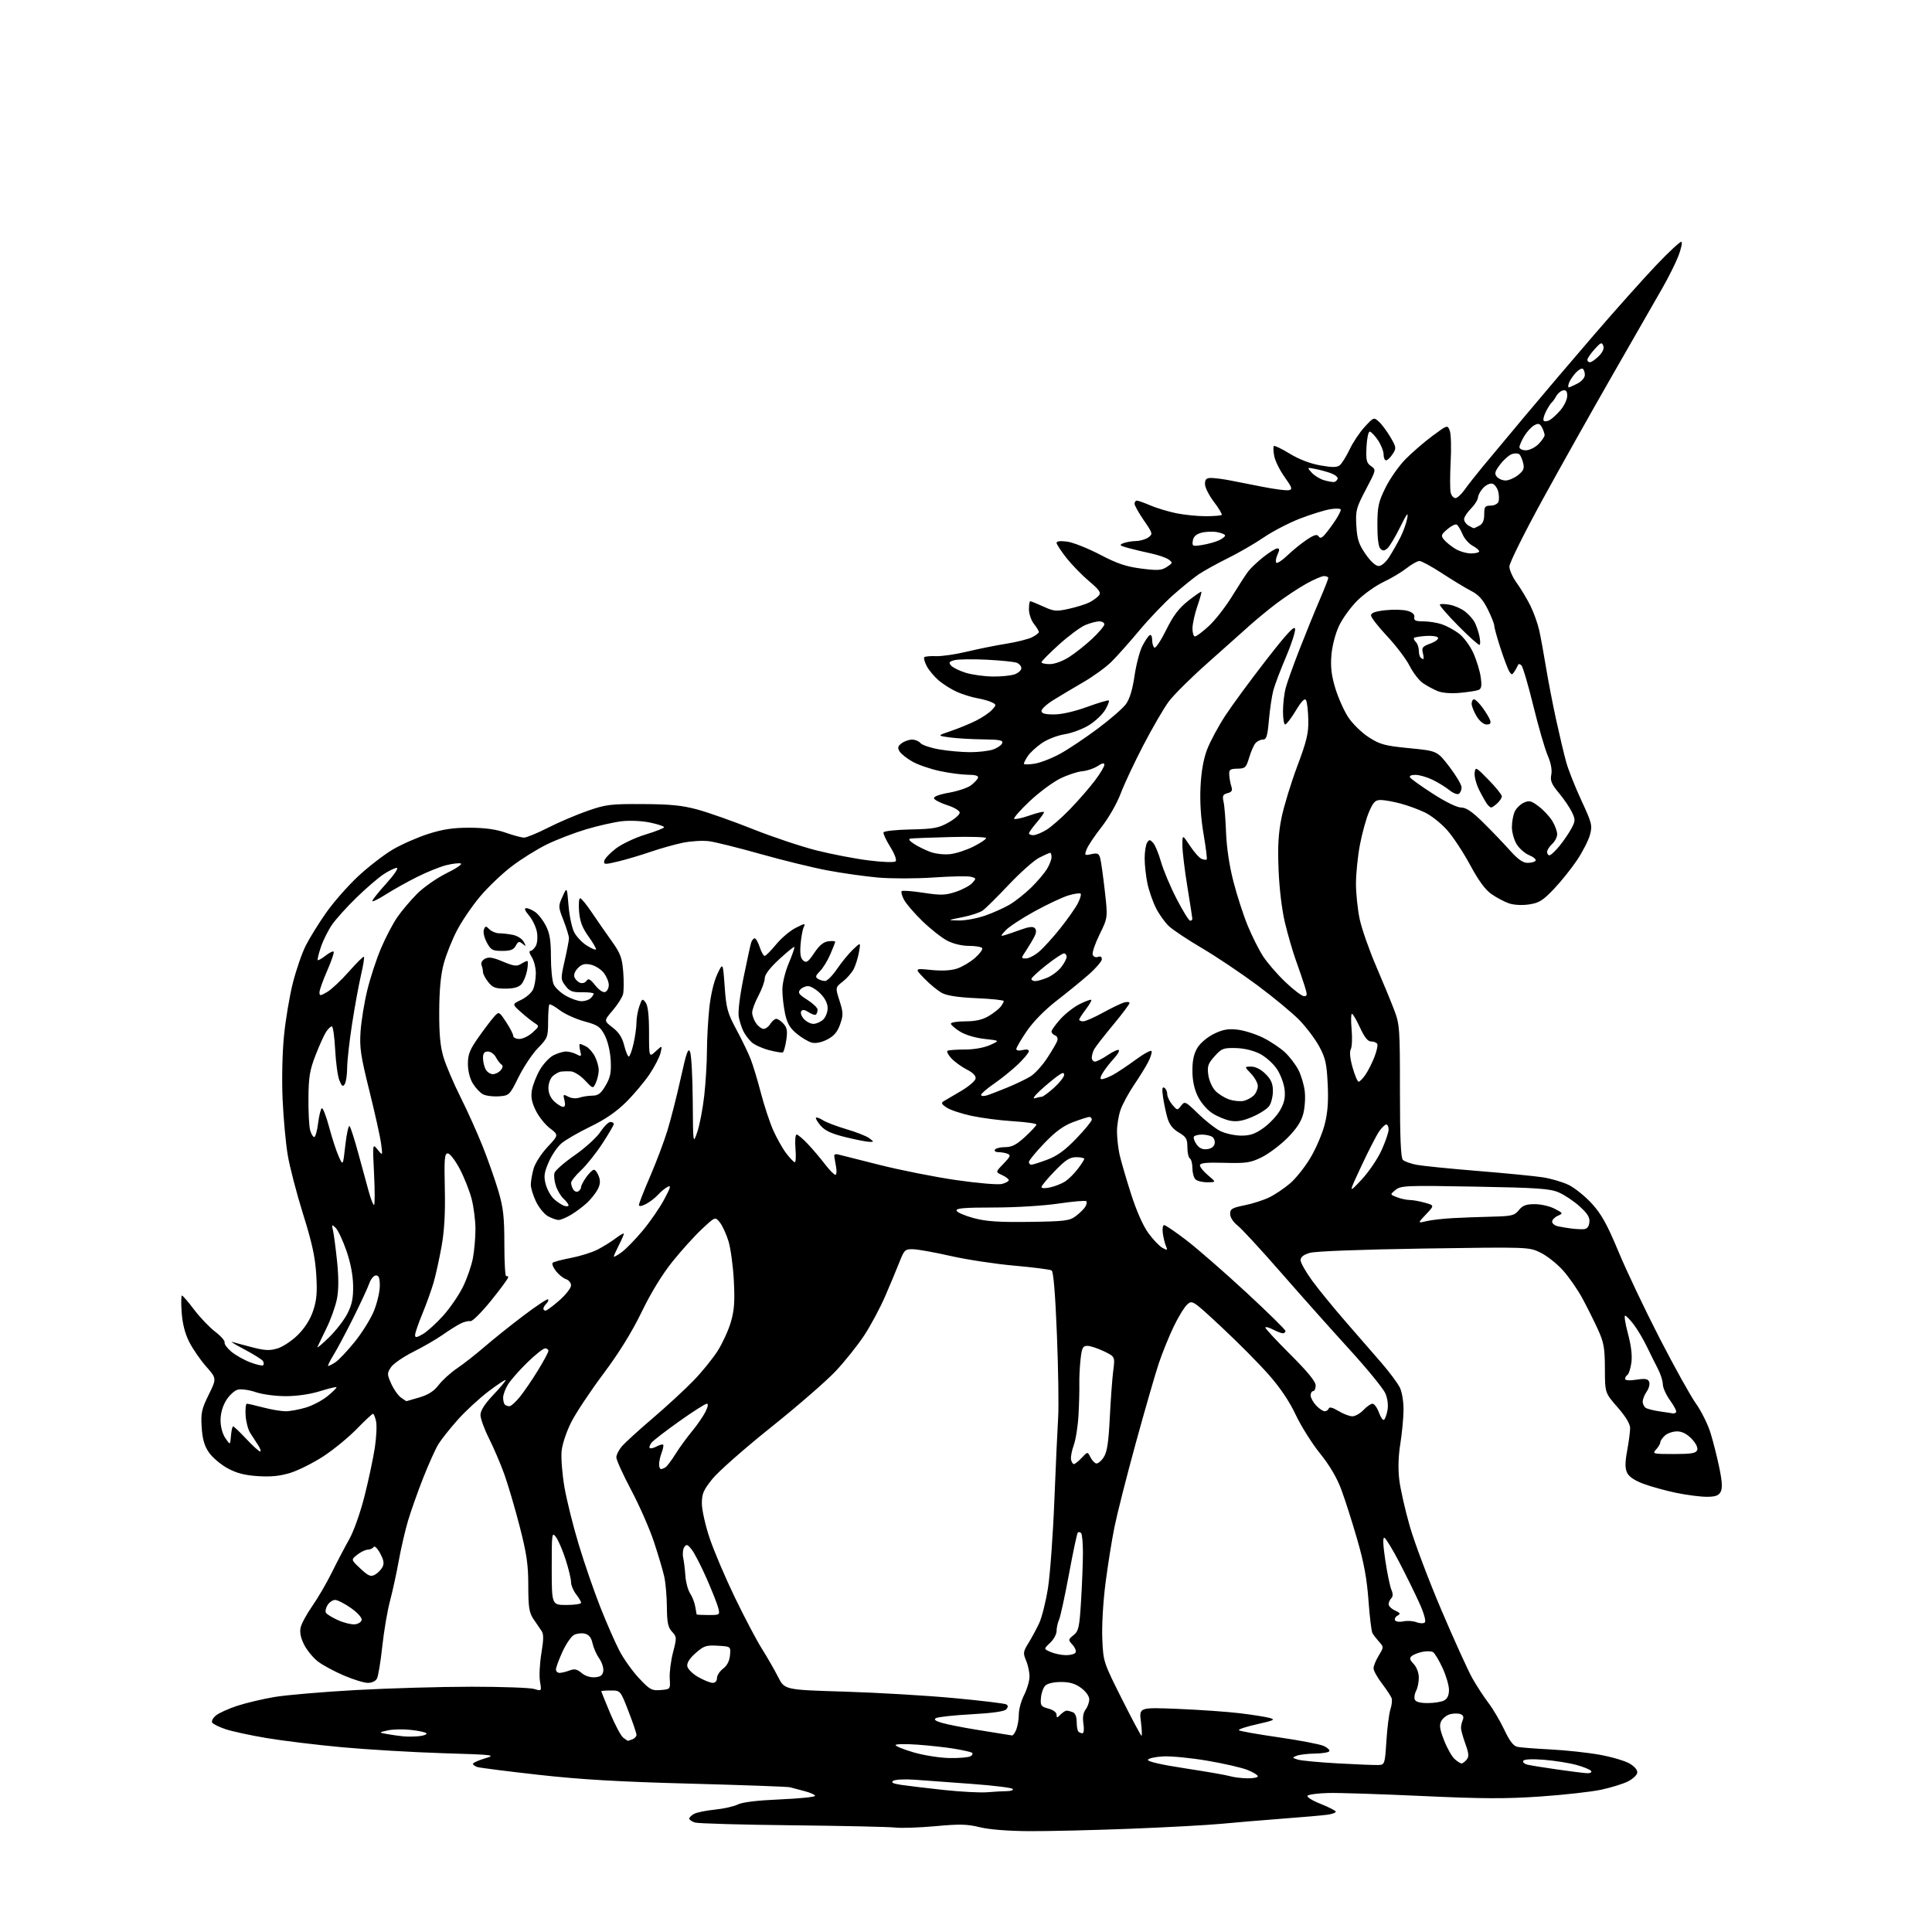 <?xml version="1.0" encoding="UTF-8" standalone="no"?>
<svg 
  version="1.1" 
  xmlns="http://www.w3.org/2000/svg" 
  xmlns:xlink="http://www.w3.org/1999/xlink" 
  xmlns:svg="http://www.w3.org/2000/svg"
  xmlns:rdf="http://www.w3.org/1999/02/22-rdf-syntax-ns#"
  xmlns:cc="http://creativecommons.org/ns#"
  xmlns:dc="http://purl.org/dc/elements/1.1/"
  viewBox="0 0 768 768"
  width="768"
  height="768"
>
<style>svg {background-color: white; }</style>"
<path stroke="none" fill="black" fill-rule="evenodd" d="M409.00,727.91C400.67,727.86 393.20,727.26 389.50,726.35C384.54,725.12 381.47,725.04 371.87,725.93C365.47,726.51 358.27,726.76 355.87,726.48C353.47,726.20 335.07,725.80 315.00,725.58C294.93,725.37 277.49,724.88 276.25,724.48C275.01,724.09 274.00,723.39 274.00,722.92C274.00,722.45 274.88,721.60 275.95,721.02C277.03,720.45 280.74,719.70 284.20,719.35C287.67,719.00 291.77,718.08 293.31,717.30C295.12,716.39 301.12,715.67 310.06,715.29C317.73,714.96 324.00,714.33 324.00,713.88C324.00,713.44 322.09,712.58 319.75,711.98C317.41,711.38 314.82,710.69 314.00,710.46C313.18,710.23 295.40,709.59 274.50,709.03C246.08,708.28 230.84,707.39 214.03,705.51C201.66,704.12 190.75,702.74 189.78,702.43C188.80,702.12 188.00,701.54 188.00,701.14C188.00,700.74 190.14,699.78 192.75,698.99C197.31,697.63 196.65,697.55 176.00,696.92C164.18,696.55 146.18,695.49 136.00,694.56C125.83,693.62 112.33,691.98 106.00,690.91C99.67,689.85 92.37,688.27 89.76,687.41C87.16,686.55 84.72,685.36 84.35,684.76C83.98,684.16 84.66,682.88 85.86,681.91C87.05,680.94 90.84,679.23 94.27,678.10C97.70,676.97 104.33,675.40 109.00,674.60C113.67,673.80 128.30,672.55 141.50,671.82C154.70,671.09 175.40,670.50 187.50,670.50C199.60,670.50 210.81,670.90 212.40,671.40C215.31,672.29 215.31,672.29 214.65,668.40C214.29,666.25 214.54,661.21 215.21,657.19C216.15,651.45 216.15,649.51 215.19,648.19C214.52,647.26 213.08,645.15 211.99,643.50C210.34,641.00 210.01,638.79 210.00,630.29C210.00,621.94 209.38,617.67 206.58,606.79C204.70,599.48 201.94,590.12 200.46,586.00C198.97,581.88 196.23,575.47 194.37,571.77C192.52,568.08 191.00,563.89 191.00,562.47C191.00,560.73 192.65,558.13 196.00,554.59C198.75,551.69 201.00,549.00 201.00,548.62C201.00,548.24 197.96,550.23 194.25,553.04C190.54,555.85 184.99,560.97 181.92,564.43C178.85,567.88 175.40,572.24 174.25,574.10C173.11,575.97 170.39,582.00 168.22,587.50C166.06,593.00 163.35,600.65 162.20,604.50C161.06,608.35 159.39,615.55 158.50,620.50C157.61,625.45 156.03,632.65 155.01,636.50C153.98,640.35 152.61,648.45 151.96,654.50C151.31,660.55 150.36,666.29 149.85,667.25C149.31,668.27 147.80,668.99 146.21,668.97C144.72,668.96 140.43,667.64 136.68,666.03C132.92,664.43 128.31,661.94 126.42,660.50C124.53,659.06 122.06,656.07 120.93,653.86C119.55,651.16 119.08,648.90 119.50,647.00C119.84,645.43 121.93,641.57 124.15,638.41C126.36,635.26 129.85,629.26 131.91,625.09C133.97,620.91 137.07,614.99 138.81,611.92C140.61,608.73 143.24,601.32 144.92,594.66C146.54,588.25 148.38,579.61 149.00,575.47C149.63,571.33 149.85,566.60 149.49,564.97C149.13,563.34 148.58,562.00 148.27,562.00C147.95,562.00 145.03,564.73 141.78,568.07C138.52,571.40 132.59,576.27 128.59,578.88C124.59,581.49 118.72,584.44 115.56,585.44C111.37,586.75 107.82,587.12 102.58,586.79C97.26,586.45 94.07,585.62 90.43,583.64C87.72,582.16 84.39,579.33 83.04,577.36C81.23,574.72 80.47,572.05 80.17,567.34C79.81,561.69 80.14,560.16 82.95,554.45C86.14,547.97 86.14,547.97 81.97,543.23C79.67,540.63 76.65,536.25 75.25,533.50C73.56,530.18 72.54,526.24 72.22,521.75C71.95,518.04 72.00,515.00 72.33,515.00C72.66,515.00 74.84,517.52 77.17,520.61C79.50,523.69 83.26,527.64 85.53,529.37C87.80,531.10 89.49,533.02 89.29,533.64C89.08,534.25 90.27,535.89 91.92,537.28C93.57,538.67 96.97,540.59 99.48,541.55C101.99,542.50 104.30,543.03 104.62,542.71C104.94,542.39 104.90,541.64 104.53,541.04C104.16,540.44 100.85,538.37 97.18,536.42C93.50,534.48 91.30,533.13 92.28,533.43C93.26,533.72 96.86,534.69 100.27,535.57C105.29,536.87 107.20,536.96 110.33,536.02C112.45,535.38 116.11,532.94 118.46,530.59C121.23,527.83 123.36,524.44 124.50,520.99C125.90,516.79 126.15,513.73 125.71,506.58C125.28,499.67 124.03,493.93 120.47,482.60C117.90,474.40 115.16,463.83 114.37,459.10C113.58,454.37 112.67,444.43 112.34,437.00C111.99,429.26 112.22,418.52 112.88,411.84C113.51,405.42 115.10,395.93 116.41,390.75C117.73,385.56 120.03,378.89 121.53,375.91C123.03,372.93 126.67,367.06 129.62,362.85C132.58,358.64 138.31,352.12 142.35,348.35C146.40,344.58 152.58,339.80 156.10,337.72C159.62,335.65 166.01,332.84 170.30,331.47C176.18,329.61 180.25,329.01 186.80,329.03C192.77,329.06 197.23,329.67 201.00,331.00C204.03,332.06 207.29,332.95 208.27,332.97C209.24,332.99 213.51,331.23 217.77,329.07C222.02,326.91 229.10,323.88 233.50,322.35C240.84,319.79 242.66,319.56 255.50,319.63C266.50,319.68 271.18,320.15 277.31,321.82C281.61,322.99 291.51,326.49 299.31,329.60C307.12,332.71 318.45,336.50 324.50,338.03C330.55,339.56 339.92,341.36 345.32,342.03C351.01,342.75 355.51,342.89 356.02,342.38C356.53,341.87 355.64,339.46 353.90,336.66C352.24,334.00 351.03,331.40 351.21,330.88C351.38,330.36 356.24,329.84 362.01,329.72C371.13,329.53 373.09,329.17 377.00,326.98C379.48,325.59 381.50,323.83 381.50,323.06C381.50,322.27 379.37,320.98 376.57,320.08C373.86,319.21 371.48,317.99 371.28,317.36C371.05,316.67 373.35,315.80 377.20,315.12C380.67,314.51 384.60,313.20 385.94,312.20C387.28,311.20 388.55,309.84 388.77,309.19C389.04,308.39 387.73,307.99 384.83,307.98C382.45,307.97 377.43,307.32 373.68,306.52C369.93,305.73 365.03,304.05 362.77,302.79C360.52,301.53 358.19,299.69 357.59,298.69C356.72,297.25 356.90,296.59 358.44,295.44C359.51,294.65 361.37,294.00 362.57,294.00C363.77,294.00 365.28,294.63 365.92,295.40C366.56,296.18 369.92,297.30 373.38,297.90C376.83,298.51 382.37,299.00 385.68,299.00C388.99,299.00 393.08,298.52 394.77,297.93C396.46,297.34 398.09,296.22 398.39,295.43C398.84,294.27 397.41,293.98 390.72,293.91C386.20,293.86 380.25,293.51 377.50,293.13C372.50,292.44 372.50,292.44 378.00,290.58C381.02,289.56 385.52,287.71 388.00,286.47C390.48,285.23 393.32,283.30 394.33,282.19C396.11,280.22 396.11,280.13 394.33,279.21C393.32,278.69 390.70,277.94 388.50,277.55C386.30,277.16 382.70,276.05 380.50,275.08C378.30,274.11 375.02,272.07 373.21,270.54C371.41,269.01 369.24,266.42 368.39,264.79C367.54,263.15 367.11,261.56 367.42,261.24C367.74,260.93 369.85,260.74 372.12,260.83C374.39,260.92 379.90,260.12 384.37,259.04C388.84,257.96 395.88,256.55 400.00,255.89C404.12,255.24 408.74,254.08 410.25,253.32C411.76,252.57 412.99,251.62 412.98,251.22C412.97,250.83 412.08,249.38 411.00,248.00C409.92,246.62 409.03,244.04 409.02,242.25C409.01,240.46 409.25,239.00 409.55,239.00C409.86,239.00 412.20,239.95 414.75,241.11C418.98,243.04 419.89,243.12 424.95,242.00C428.00,241.32 431.66,240.17 433.07,239.45C434.49,238.72 436.17,237.50 436.82,236.72C437.77,235.58 437.02,234.49 432.92,231.03C430.14,228.68 426.09,224.52 423.93,221.79C421.77,219.06 420.00,216.35 420.00,215.78C420.00,215.13 421.60,214.95 424.23,215.30C426.55,215.62 432.41,217.94 437.24,220.46C444.11,224.05 447.69,225.26 453.69,226.02C460.21,226.85 461.73,226.75 463.85,225.36C466.19,223.83 466.24,223.65 464.56,222.42C463.58,221.71 460.47,220.63 457.64,220.02C454.81,219.42 450.70,218.44 448.50,217.84C445.09,216.91 444.80,216.63 446.50,215.94C447.60,215.50 449.88,215.11 451.56,215.07C453.24,215.03 455.47,214.38 456.51,213.62C458.33,212.29 458.25,212.02 454.70,206.86C452.67,203.90 451.00,200.92 451.00,200.24C451.00,199.56 451.41,199.00 451.92,199.00C452.42,199.00 454.82,199.85 457.26,200.90C459.69,201.94 464.29,203.33 467.48,204.00C470.67,204.66 475.95,205.20 479.21,205.20C482.47,205.20 485.36,204.97 485.64,204.70C485.91,204.42 484.53,202.09 482.57,199.52C480.61,196.95 479.00,193.76 479.00,192.42C479.00,190.52 479.52,190.00 481.45,190.00C482.80,190.00 486.06,190.42 488.70,190.92C491.34,191.43 497.34,192.61 502.04,193.54C506.74,194.47 511.38,195.06 512.35,194.86C513.88,194.55 513.65,193.84 510.65,189.63C508.74,186.95 506.88,183.19 506.52,181.28C506.16,179.36 506.10,177.57 506.37,177.30C506.64,177.02 509.49,178.39 512.68,180.34C516.35,182.58 520.83,184.30 524.83,185.00C529.70,185.86 531.49,185.84 532.62,184.90C533.43,184.23 535.19,181.39 536.53,178.59C537.86,175.79 540.56,171.76 542.53,169.64C546.04,165.84 546.13,165.81 548.15,167.64C549.28,168.66 551.33,171.42 552.71,173.76C555.08,177.81 555.12,178.16 553.58,180.52C552.69,181.88 551.51,183.00 550.98,183.00C550.44,183.00 550.00,181.94 550.00,180.65C550.00,179.35 548.99,176.80 547.75,174.97C546.51,173.14 545.05,171.62 544.50,171.57C543.95,171.53 543.37,174.27 543.20,177.66C542.95,182.97 543.20,184.03 545.00,185.28C547.07,186.74 547.07,186.78 542.94,194.61C539.10,201.91 538.83,202.94 539.17,208.99C539.48,214.36 540.12,216.33 542.82,220.25C544.83,223.16 546.85,225.00 548.04,225.00C549.19,225.00 550.93,223.48 552.34,221.25C553.64,219.19 555.62,215.70 556.73,213.50C557.84,211.30 559.05,207.93 559.40,206.00C559.90,203.30 559.25,204.13 556.54,209.61C554.62,213.52 552.33,217.31 551.48,218.02C550.25,219.03 549.65,219.05 548.71,218.10C547.95,217.34 547.51,213.78 547.53,208.61C547.56,201.36 547.96,199.52 550.75,193.87C552.49,190.31 556.08,185.21 558.71,182.53C561.35,179.85 566.18,175.68 569.45,173.26C575.39,168.87 575.41,168.87 576.30,171.18C576.80,172.46 576.96,178.06 576.66,183.63C576.37,189.20 576.37,194.72 576.68,195.88C576.98,197.05 577.83,198.00 578.55,198.00C579.27,198.00 580.89,196.54 582.15,194.75C583.41,192.96 586.70,188.77 589.47,185.43C592.24,182.09 599.90,172.90 606.50,165.02C613.10,157.13 625.32,142.76 633.66,133.09C641.99,123.41 653.08,111.00 658.29,105.50C663.51,100.00 668.07,95.78 668.43,96.13C668.79,96.47 668.24,98.97 667.22,101.68C666.19,104.38 663.30,110.18 660.80,114.55C658.30,118.92 649.54,134.20 641.33,148.50C633.12,162.80 620.46,185.34 613.20,198.59C605.94,211.84 600.00,223.81 600.00,225.19C600.00,226.57 601.32,229.52 602.93,231.74C604.54,233.97 606.95,237.97 608.29,240.64C609.63,243.31 611.23,247.75 611.85,250.50C612.46,253.25 613.66,259.77 614.51,265.00C615.36,270.23 617.19,279.68 618.56,286.00C619.94,292.32 621.76,299.98 622.60,303.00C623.44,306.02 626.15,312.86 628.62,318.18C632.80,327.18 633.04,328.15 632.04,331.84C631.45,334.02 629.15,338.55 626.91,341.89C624.68,345.24 620.52,350.42 617.68,353.41C613.28,358.02 611.79,358.94 607.78,359.53C604.97,359.94 601.74,359.76 599.79,359.08C597.99,358.45 594.89,356.81 592.90,355.43C590.43,353.72 587.73,350.04 584.39,343.83C581.70,338.83 577.58,332.58 575.23,329.95C572.88,327.31 568.94,324.18 566.47,322.99C564.01,321.79 559.63,320.19 556.74,319.42C553.86,318.65 550.32,318.02 548.87,318.01C546.69,318.00 545.90,318.80 544.21,322.75C543.08,325.36 541.45,331.26 540.58,335.86C539.71,340.46 539.01,347.43 539.02,351.36C539.03,355.29 539.69,361.58 540.49,365.35C541.29,369.12 544.19,377.45 546.94,383.86C549.69,390.26 552.96,398.20 554.22,401.50C556.38,407.19 556.50,408.84 556.50,433.70C556.50,452.28 556.84,460.24 557.66,461.06C558.30,461.70 560.79,462.59 563.19,463.04C565.59,463.49 576.54,464.59 587.53,465.48C598.51,466.37 610.13,467.51 613.35,468.01C616.57,468.51 621.17,469.87 623.57,471.03C625.97,472.20 630.11,475.53 632.78,478.45C636.61,482.64 638.84,486.67 643.41,497.63C646.59,505.26 653.94,520.73 659.74,532.00C665.54,543.27 672.03,554.95 674.16,557.94C676.29,560.93 678.90,566.18 679.96,569.61C681.02,573.04 682.59,579.27 683.46,583.46C684.60,588.99 684.74,591.61 683.98,593.04C683.17,594.54 681.88,595.00 678.42,595.00C675.94,595.00 670.49,594.29 666.30,593.43C662.11,592.56 656.25,590.94 653.28,589.83C649.70,588.49 647.50,586.99 646.77,585.38C645.95,583.60 645.97,581.28 646.83,576.62C647.47,573.13 648.00,569.11 648.00,567.69C648.00,566.03 646.23,563.09 643.00,559.40C638.00,553.69 638.00,553.69 637.97,544.09C637.95,535.81 637.57,533.68 635.21,528.50C633.71,525.20 630.93,519.64 629.04,516.14C627.15,512.63 623.65,507.61 621.28,504.96C618.90,502.32 614.88,499.15 612.34,497.92C607.72,495.69 607.72,495.69 566.11,496.31C541.36,496.69 522.98,497.38 520.75,498.02C518.16,498.76 517.00,499.67 517.00,500.94C517.00,501.95 519.09,505.64 521.65,509.14C524.21,512.64 530.17,519.94 534.90,525.37C539.63,530.79 546.08,538.22 549.24,541.87C552.39,545.51 555.66,549.92 556.49,551.65C557.35,553.44 557.97,557.33 557.92,560.65C557.88,563.87 557.30,569.88 556.64,574.00C555.86,578.82 555.71,583.90 556.23,588.21C556.67,591.91 558.56,600.26 560.43,606.77C562.31,613.29 567.96,628.27 572.99,640.06C578.01,651.85 583.52,663.98 585.21,667.00C586.91,670.02 589.80,674.47 591.64,676.88C593.47,679.29 596.33,684.11 597.98,687.61C600.12,692.14 601.62,694.09 603.24,694.41C604.48,694.67 610.45,695.13 616.50,695.44C622.55,695.75 631.38,696.71 636.12,697.58C640.85,698.45 646.17,700.03 647.93,701.11C649.92,702.32 651.02,703.71 650.82,704.78C650.64,705.72 648.92,707.27 647.00,708.21C645.07,709.16 640.35,710.61 636.50,711.44C632.65,712.27 621.78,713.48 612.33,714.14C598.59,715.09 589.23,715.05 565.33,713.94C548.93,713.18 532.16,712.64 528.09,712.74C524.01,712.84 520.28,713.32 519.80,713.80C519.31,714.29 521.53,715.70 524.96,717.07C528.28,718.39 531.00,719.79 531.00,720.19C531.00,720.58 529.54,721.12 527.75,721.37C525.96,721.63 517.98,722.33 510.00,722.93C502.02,723.54 491.00,724.46 485.50,724.99C480.00,725.51 463.57,726.41 449.00,726.97C434.43,727.53 416.43,727.96 409.00,727.91zM392.50,712.44C395.25,712.21 398.76,712.01 400.31,712.01C401.85,712.00 402.88,711.61 402.59,711.14C402.30,710.67 394.96,709.76 386.28,709.13C377.60,708.49 367.35,707.74 363.50,707.46C359.65,707.19 355.86,707.38 355.08,707.89C354.05,708.57 354.92,709.02 358.27,709.52C360.80,709.90 368.41,710.81 375.19,711.54C381.96,712.27 389.75,712.68 392.50,712.44zM495.75,706.91C498.09,706.96 500.00,706.60 500.00,706.11C500.00,705.62 498.14,704.47 495.87,703.57C493.60,702.66 486.42,701.01 479.92,699.91C473.42,698.80 465.52,698.03 462.38,698.20C459.23,698.36 456.50,698.98 456.31,699.57C456.09,700.23 461.72,701.52 471.19,702.96C479.57,704.24 487.57,705.63 488.96,706.06C490.36,706.48 493.41,706.87 495.75,706.91zM630.81,704.87C632.10,704.94 632.85,704.56 632.51,704.01C632.17,703.47 629.56,702.38 626.70,701.60C623.84,700.81 618.05,699.89 613.83,699.55C609.09,699.17 605.92,699.31 605.54,699.94C605.20,700.49 605.95,701.19 607.21,701.49C608.47,701.79 613.77,702.65 619.00,703.39C624.23,704.14 629.54,704.81 630.81,704.87zM548.00,701.62C550.44,701.50 550.52,701.26 551.12,692.00C551.45,686.77 552.17,681.15 552.71,679.50C553.25,677.85 553.47,675.86 553.20,675.07C552.93,674.29 551.20,671.66 549.36,669.24C547.51,666.83 546.00,664.09 546.00,663.17C546.01,662.25 546.93,659.98 548.06,658.13C550.09,654.80 550.09,654.72 548.21,652.63C547.16,651.46 545.97,649.92 545.57,649.21C545.17,648.51 544.46,642.66 543.99,636.21C543.37,627.64 542.18,621.14 539.53,612.00C537.55,605.12 534.71,596.23 533.23,592.23C531.44,587.41 528.57,582.52 524.70,577.73C521.50,573.75 517.17,566.86 515.08,562.42C512.59,557.11 508.89,551.61 504.30,546.42C500.47,542.06 492.07,533.60 485.65,527.61C474.10,516.85 473.94,516.74 471.92,518.57C470.79,519.59 468.35,523.59 466.50,527.46C464.65,531.33 462.00,537.89 460.61,542.03C459.23,546.17 455.14,560.34 451.52,573.53C447.90,586.71 444.08,601.77 443.02,607.00C441.96,612.23 440.35,622.33 439.44,629.45C438.50,636.78 437.95,646.35 438.18,651.52C438.57,660.57 438.65,660.79 445.95,675.33C450.00,683.40 453.52,690.00 453.77,690.00C454.02,690.00 453.91,687.45 453.52,684.34C452.82,678.68 452.82,678.68 468.45,679.32C477.05,679.68 488.08,680.45 492.96,681.05C497.84,681.64 503.10,682.47 504.66,682.90C507.15,683.57 506.54,683.88 499.67,685.42C495.36,686.38 492.12,687.45 492.47,687.80C492.81,688.14 499.93,689.41 508.30,690.61C516.66,691.82 524.72,693.36 526.22,694.05C527.71,694.73 528.70,695.68 528.41,696.15C528.12,696.62 525.55,697.03 522.69,697.07C519.84,697.11 516.60,697.49 515.50,697.92C513.59,698.67 513.61,698.74 515.89,699.47C517.21,699.88 524.41,700.57 531.89,700.98C539.38,701.40 546.62,701.68 548.00,701.62zM580.99,701.00C581.41,701.00 582.31,700.33 583.00,699.50C584.00,698.30 583.91,697.08 582.53,693.25C581.59,690.64 580.80,687.83 580.77,687.00C580.74,686.17 581.05,684.72 581.46,683.76C581.96,682.58 581.69,681.82 580.60,681.40C579.72,681.06 577.88,681.06 576.53,681.40C575.17,681.74 573.56,682.96 572.95,684.10C572.07,685.74 572.30,687.35 574.05,691.84C575.27,694.95 577.16,698.29 578.24,699.25C579.33,700.21 580.57,701.00 580.99,701.00zM377.50,698.85C381.35,698.92 385.11,698.58 385.86,698.11C386.60,697.64 386.82,697.01 386.34,696.71C385.86,696.42 382.78,695.72 379.49,695.17C376.19,694.61 369.56,693.88 364.75,693.53C359.94,693.18 356.00,693.26 356.00,693.70C356.00,694.14 359.27,695.45 363.25,696.62C367.24,697.78 373.65,698.79 377.50,698.85zM249.61,692.00C249.73,692.00 250.55,691.73 251.42,691.39C252.29,691.06 253.01,690.27 253.01,689.64C253.02,689.01 251.59,684.79 249.83,680.25C246.64,672.00 246.64,672.00 242.82,672.00C240.72,672.00 239.00,672.13 239.00,672.28C239.00,672.43 240.60,676.37 242.55,681.03C244.50,685.69 246.83,690.06 247.74,690.75C248.64,691.44 249.48,692.00 249.61,692.00zM166.74,690.14C168.53,689.94 169.77,689.44 169.51,689.02C169.26,688.61 166.45,687.99 163.27,687.66C160.10,687.32 155.93,687.42 154.00,687.88C150.50,688.70 150.50,688.70 154.00,689.34C155.93,689.69 158.85,690.09 160.50,690.24C162.15,690.38 164.96,690.34 166.74,690.14zM402.27,689.86C402.70,689.94 403.49,688.85 404.02,687.43C404.56,686.02 405.00,683.31 405.00,681.40C405.00,679.48 405.94,676.09 407.08,673.84C408.22,671.60 409.20,668.36 409.24,666.63C409.29,664.91 408.69,662.01 407.92,660.19C406.63,657.14 406.70,656.59 408.80,653.19C410.05,651.16 411.97,647.62 413.05,645.33C414.14,643.03 415.72,636.73 416.58,631.33C417.43,625.92 418.58,610.25 419.12,596.50C419.67,582.75 420.35,567.90 420.63,563.50C420.91,559.10 420.69,544.30 420.14,530.61C419.50,514.38 418.76,505.47 418.04,505.02C417.42,504.64 410.76,503.79 403.24,503.12C395.71,502.46 384.36,500.73 378.03,499.30C371.69,497.86 364.94,496.64 363.04,496.59C359.80,496.51 359.47,496.81 357.62,501.50C356.54,504.25 353.99,510.36 351.95,515.09C349.92,519.81 346.13,526.90 343.53,530.85C340.93,534.79 335.81,541.20 332.15,545.09C328.49,548.98 316.97,558.99 306.53,567.33C296.10,575.67 285.64,584.88 283.28,587.79C279.64,592.29 279.00,593.75 279.00,597.64C279.00,600.15 280.38,606.32 282.06,611.35C283.74,616.38 288.25,626.99 292.07,634.91C295.90,642.84 300.75,652.06 302.87,655.41C304.98,658.76 307.88,663.80 309.31,666.62C311.90,671.73 311.90,671.73 335.70,672.45C348.79,672.85 368.38,674.00 379.23,675.02C390.08,676.03 399.44,677.16 400.03,677.52C400.78,677.99 400.79,678.55 400.03,679.46C399.33,680.31 394.60,680.99 386.16,681.45C379.12,681.84 372.75,682.53 372.02,682.99C371.08,683.57 371.87,684.15 374.59,684.91C376.74,685.52 382.55,686.67 387.50,687.48C392.45,688.29 397.62,689.13 399.00,689.34C400.38,689.55 401.85,689.79 402.27,689.86zM430.29,689.00C430.84,689.00 431.01,687.38 430.68,685.25C430.29,682.75 430.58,680.85 431.55,679.56C432.35,678.49 433.00,676.66 433.00,675.50C433.00,674.27 431.65,672.38 429.78,671.00C427.44,669.27 425.25,668.62 421.76,668.62C418.91,668.62 416.37,669.20 415.52,670.06C414.72,670.85 413.94,673.04 413.79,674.91C413.53,678.01 413.80,678.40 416.75,679.19C418.64,679.69 420.00,680.70 420.00,681.60C420.00,682.98 420.17,682.98 421.57,681.57C422.44,680.71 423.52,680.00 423.99,680.00C424.46,680.00 425.55,680.27 426.42,680.61C427.41,680.99 428.00,682.42 428.00,684.44C428.00,686.21 428.30,687.97 428.67,688.33C429.03,688.70 429.77,689.00 430.29,689.00zM567.53,677.00C570.06,677.00 573.00,676.53 574.07,675.96C575.37,675.27 576.00,673.88 575.99,671.71C575.98,669.95 574.83,666.04 573.43,663.02C572.03,660.01 570.35,657.20 569.69,656.77C569.04,656.35 567.15,656.28 565.50,656.62C563.85,656.95 561.92,657.70 561.22,658.27C560.20,659.09 560.35,659.75 561.97,661.46C563.15,662.72 564.00,664.99 564.00,666.88C564.00,668.67 563.52,671.04 562.92,672.14C562.33,673.25 562.09,674.80 562.39,675.58C562.75,676.52 564.48,677.00 567.53,677.00zM262.62,671.82C266.50,671.50 266.50,671.50 266.23,667.23C266.08,664.87 266.67,660.21 267.54,656.85C269.06,651.00 269.04,650.67 267.14,648.63C265.55,646.91 265.15,645.02 265.10,638.80C265.06,634.57 264.59,629.12 264.04,626.69C263.50,624.26 261.65,618.04 259.94,612.88C258.23,607.72 254.17,598.47 250.91,592.33C247.66,586.18 245.00,580.33 245.00,579.33C245.01,578.32 246.02,576.32 247.25,574.89C248.49,573.45 254.00,568.43 259.50,563.74C265.00,559.04 272.27,552.34 275.65,548.85C279.04,545.36 283.39,539.99 285.33,536.92C287.26,533.85 289.62,528.69 290.55,525.46C291.89,520.86 292.14,517.29 291.71,509.04C291.41,503.24 290.44,496.18 289.57,493.35C288.70,490.52 287.15,487.17 286.14,485.92C284.29,483.64 284.29,483.64 279.02,488.57C276.12,491.28 270.85,497.10 267.32,501.50C263.24,506.57 258.76,513.89 255.08,521.50C251.20,529.51 246.15,537.67 239.89,546.05C234.72,552.95 228.97,561.61 227.10,565.29C225.17,569.10 223.50,574.10 223.24,576.88C222.98,579.58 223.49,585.99 224.37,591.14C225.26,596.29 227.81,606.58 230.06,614.00C232.30,621.42 236.18,632.67 238.69,639.00C241.19,645.33 244.62,653.12 246.30,656.33C247.99,659.54 251.47,664.41 254.05,667.15C258.31,671.69 259.08,672.11 262.62,671.82zM283.25,668.96C284.32,668.98 285.00,668.26 285.00,667.08C285.00,666.03 286.09,664.34 287.43,663.33C289.02,662.13 289.97,660.29 290.18,658.00C290.50,654.50 290.50,654.50 285.34,654.20C280.75,653.93 279.78,654.25 276.54,657.10C274.19,659.17 273.01,661.01 273.20,662.31C273.37,663.44 275.27,665.35 277.50,666.62C279.70,667.88 282.29,668.93 283.25,668.96zM236.50,666.74C238.76,666.56 239.58,665.94 239.82,664.25C239.99,663.02 239.26,660.77 238.19,659.25C237.12,657.74 235.93,655.04 235.54,653.25C235.06,650.99 234.13,649.82 232.51,649.41C231.23,649.09 229.28,649.32 228.17,649.91C227.06,650.50 224.99,653.52 223.58,656.62C222.16,659.71 221.00,662.86 221.00,663.62C221.00,664.38 221.65,665.00 222.43,665.00C223.22,665.00 225.00,664.57 226.38,664.05C228.36,663.29 229.38,663.51 231.20,665.04C232.59,666.22 234.69,666.89 236.50,666.74zM423.69,657.95C425.45,657.98 427.18,657.52 427.54,656.94C427.90,656.35 427.37,654.96 426.36,653.84C424.56,651.86 424.57,651.76 426.76,649.99C428.77,648.36 429.09,646.92 429.74,636.34C430.14,629.83 430.47,621.27 430.48,617.33C430.49,613.39 430.16,609.83 429.75,609.42C429.34,609.00 428.75,608.92 428.44,609.23C428.13,609.53 426.56,616.92 424.95,625.64C423.33,634.36 421.56,642.53 421.01,643.80C420.45,645.06 420.00,647.12 420.00,648.37C420.00,649.63 418.84,651.74 417.42,653.07C414.85,655.49 414.85,655.49 417.67,656.70C419.23,657.37 421.94,657.93 423.69,657.95zM140.99,645.70C142.36,645.59 143.61,644.81 143.77,643.96C143.94,643.08 142.13,641.07 139.50,639.21C136.99,637.45 134.16,636.00 133.21,636.00C132.26,636.00 130.91,636.92 130.21,638.04C129.51,639.16 129.22,640.55 129.58,641.13C129.94,641.71 132.09,643.02 134.36,644.04C136.64,645.07 139.62,645.81 140.99,645.70zM566.40,644.94C566.93,644.44 566.04,641.28 564.25,637.30C562.57,633.56 558.97,626.25 556.26,621.05C553.55,615.86 550.87,611.46 550.30,611.27C549.64,611.05 549.77,614.21 550.67,620.21C551.44,625.32 552.53,630.58 553.08,631.90C553.78,633.54 553.76,634.64 553.05,635.35C552.47,635.93 552.00,636.99 552.00,637.72C552.00,638.45 553.15,639.57 554.55,640.20C556.68,641.18 556.84,641.51 555.53,642.24C554.66,642.73 554.24,643.57 554.57,644.12C554.91,644.67 556.41,644.85 557.91,644.52C559.40,644.19 561.72,644.34 563.06,644.86C564.40,645.37 565.91,645.41 566.40,644.94zM281.61,642.00C286.13,642.00 286.20,641.95 285.54,639.25C285.17,637.74 283.08,632.45 280.91,627.50C278.73,622.55 276.07,617.38 274.98,616.00C273.31,613.88 272.86,613.73 272.01,615.00C271.46,615.83 271.26,617.74 271.58,619.26C271.90,620.77 272.30,624.03 272.46,626.50C272.63,628.97 273.47,632.07 274.33,633.39C275.20,634.70 276.11,637.07 276.37,638.64C276.63,640.21 276.87,641.61 276.92,641.75C276.96,641.89 279.07,642.00 281.61,642.00zM225.17,638.00C228.37,638.00 231.00,637.61 231.00,637.13C231.00,636.66 230.10,635.13 229.00,633.73C227.90,632.33 227.00,630.16 227.00,628.91C227.00,627.66 226.03,623.62 224.84,619.93C223.65,616.24 221.92,612.22 221.00,611.00C219.39,608.87 219.31,609.47 219.32,623.38C219.33,638.00 219.33,638.00 225.17,638.00zM148.99,626.00C150.07,625.43 151.42,624.08 152.00,623.01C152.79,621.53 152.58,620.21 151.11,617.47C150.04,615.48 148.90,614.35 148.54,614.94C148.18,615.52 147.12,616.01 146.19,616.02C145.26,616.03 143.38,616.94 142.00,618.03C139.50,620.01 139.50,620.01 143.26,623.53C146.39,626.46 147.36,626.88 148.99,626.00zM262.75,583.98C263.16,583.98 264.00,583.64 264.60,583.23C265.21,582.83 266.97,580.48 268.51,578.00C270.06,575.52 273.00,571.48 275.05,569.00C277.10,566.52 279.51,563.04 280.41,561.25C281.43,559.24 281.64,558.00 280.96,558.00C280.36,558.00 275.49,561.10 270.14,564.90C264.79,568.69 259.81,572.53 259.06,573.42C258.32,574.32 257.97,575.30 258.27,575.61C258.58,575.91 259.81,575.64 261.00,575.00C262.19,574.36 263.37,574.04 263.61,574.28C263.86,574.52 263.59,575.94 263.03,577.43C262.46,578.91 262.00,581.00 262.00,582.07C262.00,583.13 262.34,583.99 262.75,583.98zM426.90,582.00C427.31,582.00 428.70,580.88 429.99,579.51C432.33,577.02 432.33,577.02 433.41,579.18C434.01,580.37 435.03,581.52 435.69,581.73C436.34,581.95 437.69,580.88 438.69,579.36C440.09,577.22 440.65,573.67 441.16,563.55C441.52,556.37 442.13,547.98 442.53,544.90C443.25,539.30 443.25,539.30 438.81,537.15C436.37,535.97 433.42,535.00 432.26,535.00C430.45,535.00 430.06,535.76 429.55,540.25C429.22,543.14 429.00,547.52 429.05,550.00C429.11,552.48 428.97,558.10 428.72,562.50C428.48,566.90 427.63,572.30 426.83,574.50C426.03,576.70 425.55,579.29 425.76,580.25C425.97,581.21 426.49,582.00 426.90,582.00zM665.38,578.00C672.32,578.00 674.18,577.69 674.66,576.44C675.02,575.50 674.15,573.72 672.44,571.94C670.56,569.97 668.64,569.00 666.64,569.00C665.00,569.00 662.83,569.74 661.83,570.65C660.82,571.57 660.00,572.77 660.00,573.33C660.00,573.89 659.26,575.17 658.35,576.17C656.75,577.93 657.02,578.00 665.38,578.00zM103.42,577.00C103.86,577.00 103.50,575.88 102.62,574.50C101.73,573.12 100.30,570.92 99.45,569.60C98.60,568.28 97.78,565.13 97.63,562.60C97.48,560.07 97.71,558.00 98.13,558.00C98.56,558.00 101.49,558.67 104.66,559.50C107.83,560.33 111.82,561.00 113.53,561.00C115.24,561.00 118.86,560.34 121.57,559.53C124.28,558.72 128.21,556.64 130.30,554.91C132.39,553.18 133.95,551.61 133.76,551.43C133.57,551.24 130.58,551.96 127.12,553.04C123.31,554.23 117.96,555.00 113.59,555.00C109.58,555.00 104.26,554.29 101.65,553.40C99.07,552.52 95.87,552.07 94.56,552.40C93.24,552.73 91.15,554.63 89.92,556.64C88.50,558.93 87.67,561.86 87.67,564.56C87.67,567.13 88.43,569.97 89.58,571.67C91.50,574.50 91.50,574.50 91.81,570.75C91.98,568.69 92.37,567.00 92.67,567.00C92.97,567.00 95.33,569.25 97.91,572.00C100.49,574.75 102.97,577.00 103.42,577.00zM550.14,564.41C550.57,564.15 551.20,562.44 551.54,560.63C551.92,558.64 551.59,555.97 550.72,553.91C549.93,552.04 543.53,544.20 536.51,536.50C529.48,528.80 517.25,515.08 509.33,506.00C501.42,496.93 493.60,488.45 491.97,487.17C490.22,485.80 489.00,483.91 489.00,482.56C489.00,480.58 489.76,480.12 494.70,479.13C497.83,478.50 502.25,477.09 504.52,475.99C506.79,474.89 510.53,472.38 512.83,470.41C515.13,468.45 518.79,463.84 520.96,460.17C523.14,456.50 525.67,450.58 526.58,447.00C527.78,442.30 528.12,437.86 527.78,430.93C527.39,422.78 526.89,420.57 524.41,415.98C522.81,413.03 519.25,408.30 516.50,405.48C513.75,402.66 506.24,396.44 499.81,391.66C493.39,386.89 483.49,380.25 477.81,376.91C472.14,373.57 466.22,369.64 464.66,368.17C463.09,366.70 460.79,363.48 459.53,361.00C458.28,358.52 456.74,354.12 456.12,351.20C455.51,348.29 455.01,343.79 455.02,341.20C455.02,338.62 455.46,335.82 455.98,335.00C456.82,333.67 457.09,333.67 458.36,335.00C459.14,335.82 460.55,339.20 461.49,342.50C462.42,345.80 465.21,352.44 467.69,357.25C470.17,362.06 472.61,366.00 473.10,366.00C473.60,366.00 473.99,365.66 473.98,365.25C473.97,364.84 473.08,359.10 472.00,352.50C470.92,345.90 470.03,338.51 470.02,336.08C470.00,331.66 470.00,331.66 473.03,336.23C474.70,338.75 476.79,341.09 477.67,341.43C478.56,341.77 479.47,341.87 479.69,341.65C479.91,341.43 479.34,336.87 478.43,331.52C477.34,325.17 476.93,318.63 477.23,312.65C477.54,306.54 478.43,301.60 479.90,297.79C481.12,294.65 484.33,288.69 487.04,284.53C489.75,280.38 497.04,270.46 503.23,262.49C511.52,251.82 514.58,248.51 514.82,249.97C514.99,251.06 513.35,256.12 511.17,261.22C508.99,266.33 506.73,272.30 506.15,274.50C505.57,276.70 504.79,281.99 504.41,286.25C503.84,292.68 503.43,294.00 501.98,294.00C501.03,294.00 499.70,294.66 499.03,295.47C498.36,296.28 497.24,298.86 496.54,301.22C495.37,305.14 494.99,305.51 491.88,305.56C488.94,305.62 488.52,305.95 488.65,308.06C488.73,309.40 489.10,311.45 489.48,312.61C490.01,314.26 489.67,314.85 487.95,315.30C486.12,315.78 485.85,316.35 486.38,318.69C486.74,320.24 487.18,325.77 487.38,331.00C487.60,336.92 488.70,344.27 490.32,350.50C491.74,356.00 494.29,363.86 495.98,367.96C497.67,372.06 500.40,377.51 502.05,380.07C503.69,382.63 507.69,387.26 510.94,390.36C514.19,393.46 517.54,396.00 518.38,396.00C519.72,396.00 519.74,395.48 518.56,391.75C517.81,389.41 516.24,384.80 515.05,381.50C513.87,378.20 511.97,371.68 510.84,367.00C509.60,361.88 508.57,353.50 508.26,345.93C507.87,336.46 508.16,331.32 509.42,325.10C510.34,320.56 513.15,311.37 515.65,304.67C519.48,294.46 520.19,291.47 520.07,286.09C519.99,282.57 519.59,279.08 519.17,278.34C518.65,277.41 517.40,278.68 515.09,282.50C513.26,285.53 511.36,288.00 510.88,288.00C510.40,288.00 510.00,285.64 510.01,282.75C510.01,279.86 510.49,275.70 511.07,273.50C511.66,271.30 514.16,264.32 516.63,258.00C519.10,251.68 522.67,242.90 524.57,238.50C526.47,234.10 528.01,230.16 528.01,229.75C528.00,229.34 527.25,229.00 526.33,229.00C525.41,229.00 522.15,230.41 519.08,232.14C516.01,233.87 510.80,237.33 507.50,239.82C504.20,242.32 499.22,246.41 496.44,248.93C493.66,251.44 486.12,258.17 479.68,263.88C473.25,269.58 466.42,276.38 464.51,278.99C462.60,281.59 458.12,289.30 454.56,296.12C451.01,302.93 446.92,311.64 445.48,315.46C444.02,319.35 440.68,325.18 437.90,328.72C435.17,332.20 432.50,336.19 431.96,337.60C431.03,340.05 431.12,340.13 433.86,339.53C436.29,339.00 436.84,339.26 437.36,341.20C437.70,342.46 438.52,348.29 439.18,354.15C440.38,364.79 440.38,364.79 437.10,371.45C435.30,375.11 434.07,378.75 434.37,379.53C434.68,380.34 435.60,380.71 436.46,380.38C437.43,380.01 438.00,380.35 438.00,381.30C438.00,382.13 435.64,384.88 432.75,387.42C429.86,389.95 424.09,394.66 419.92,397.88C415.31,401.46 410.72,406.14 408.17,409.86C405.88,413.23 404.00,416.44 404.00,417.01C404.00,417.61 405.04,417.78 406.50,417.41C408.00,417.03 409.00,417.21 409.00,417.85C409.00,418.44 407.09,420.76 404.75,423.01C402.41,425.26 398.14,428.73 395.25,430.71C392.36,432.70 390.00,434.74 390.00,435.23C390.00,435.73 391.01,435.83 392.25,435.45C393.49,435.07 397.20,433.64 400.50,432.28C403.80,430.92 407.90,428.95 409.60,427.91C411.31,426.87 414.26,423.65 416.17,420.76C418.08,417.87 419.91,414.75 420.25,413.83C420.62,412.84 420.29,411.94 419.44,411.61C418.65,411.31 418.00,410.60 418.00,410.03C418.00,409.47 419.59,407.24 421.54,405.09C423.49,402.93 426.95,400.24 429.24,399.11C431.52,397.98 433.57,397.24 433.80,397.46C434.02,397.69 433.03,399.40 431.60,401.28C430.17,403.15 429.00,404.98 429.00,405.34C429.00,405.70 429.71,406.00 430.59,406.00C431.46,406.00 434.95,404.47 438.34,402.60C441.73,400.74 445.51,398.91 446.75,398.54C447.99,398.17 449.00,398.25 449.00,398.72C449.00,399.18 446.05,403.12 442.45,407.45C438.84,411.79 435.47,416.13 434.95,417.10C434.43,418.07 434.00,419.57 434.00,420.43C434.00,421.30 434.57,422.00 435.27,422.00C435.97,422.00 438.25,420.83 440.35,419.41C442.44,417.99 444.43,417.09 444.75,417.42C445.08,417.75 444.21,419.25 442.81,420.76C441.41,422.27 439.47,424.74 438.51,426.25C437.40,428.01 437.19,429.00 437.93,429.00C438.58,429.00 440.48,428.29 442.16,427.42C443.84,426.55 447.97,423.81 451.33,421.34C454.69,418.86 457.60,417.29 457.78,417.85C457.97,418.41 457.35,420.36 456.42,422.18C455.48,424.01 452.95,428.10 450.80,431.27C448.65,434.45 446.24,438.89 445.45,441.15C444.65,443.40 444.01,447.33 444.02,449.88C444.04,452.42 444.50,456.52 445.05,459.00C445.61,461.48 447.64,468.45 449.57,474.50C451.76,481.36 454.37,487.27 456.51,490.20C458.40,492.79 460.93,495.43 462.13,496.07C464.07,497.11 464.22,497.03 463.50,495.37C463.06,494.34 462.49,492.04 462.24,490.25C461.99,488.46 462.23,487.00 462.77,487.00C463.31,487.00 467.30,489.71 471.63,493.03C475.96,496.35 486.59,505.61 495.25,513.61C503.91,521.62 511.00,528.58 511.00,529.08C511.00,529.59 510.53,530.00 509.95,530.00C509.37,530.00 507.57,529.31 505.95,528.47C504.33,527.64 503.00,527.31 503.00,527.74C503.00,528.18 507.50,533.02 513.00,538.50C519.80,545.28 523.00,549.19 523.00,550.73C523.00,551.98 522.55,553.00 522.00,553.00C521.45,553.00 521.00,553.76 521.00,554.69C521.00,555.61 521.98,557.41 523.17,558.69C524.37,559.96 525.91,561.00 526.59,561.00C527.27,561.00 528.00,560.50 528.20,559.89C528.44,559.17 529.82,559.53 532.04,560.88C533.94,562.04 536.43,562.99 537.58,563.00C538.72,563.00 540.71,561.88 542.00,560.50C543.29,559.12 544.92,558.00 545.61,558.00C546.30,558.00 547.43,559.55 548.12,561.45C548.80,563.34 549.71,564.68 550.14,564.41zM665.08,561.87C665.40,561.94 665.94,561.73 666.27,561.40C666.60,561.07 665.55,558.98 663.93,556.75C662.32,554.52 661.00,551.62 661.00,550.30C661.00,548.98 660.13,546.23 659.08,544.20C658.02,542.16 656.01,538.13 654.62,535.24C653.22,532.34 650.89,528.41 649.42,526.49C647.96,524.57 646.42,523.00 646.00,523.00C645.57,523.00 646.10,526.26 647.16,530.25C648.43,534.99 648.89,538.96 648.49,541.73C648.16,544.05 647.46,546.22 646.94,546.54C646.42,546.86 646.00,547.57 646.00,548.12C646.00,548.74 647.71,548.87 650.49,548.45C654.06,547.91 655.10,548.09 655.58,549.34C655.91,550.20 655.46,551.93 654.59,553.18C653.72,554.42 653.00,556.22 653.00,557.16C653.00,558.11 653.56,559.23 654.25,559.67C654.94,560.10 657.52,560.74 660.00,561.09C662.48,561.44 664.76,561.79 665.08,561.87zM202.50,559.00C203.14,559.00 205.04,557.29 206.73,555.19C208.41,553.09 211.64,548.36 213.89,544.67C216.15,540.98 218.00,537.52 218.00,536.98C218.00,536.44 217.40,536.00 216.68,536.00C215.95,536.00 212.75,538.54 209.58,541.64C206.40,544.74 202.95,548.68 201.90,550.39C200.86,552.10 200.01,554.44 200.00,555.58C200.00,556.73 200.30,557.97 200.67,558.33C201.03,558.70 201.86,559.00 202.50,559.00zM161.54,557.00C161.59,557.00 163.92,556.32 166.70,555.50C170.31,554.43 172.53,552.99 174.41,550.52C175.87,548.62 179.18,545.62 181.78,543.86C184.38,542.11 189.24,538.29 192.60,535.38C195.95,532.48 202.89,526.92 208.01,523.05C213.13,519.17 217.56,516.23 217.85,516.51C218.13,516.80 217.83,517.57 217.18,518.22C216.53,518.87 216.00,519.76 216.00,520.20C216.00,520.64 216.39,521.00 216.86,521.00C217.33,521.00 219.81,519.16 222.36,516.92C224.91,514.67 227.00,512.00 227.00,510.98C227.00,509.97 226.11,508.85 225.03,508.51C223.94,508.16 222.13,506.71 221.00,505.27C219.87,503.83 219.29,502.35 219.72,501.96C220.15,501.58 223.41,500.72 226.98,500.04C230.54,499.36 235.26,497.89 237.48,496.76C239.69,495.63 242.96,493.60 244.75,492.24C246.54,490.88 248.00,490.06 248.00,490.42C248.00,490.78 247.10,492.84 246.00,495.00C244.90,497.16 244.00,499.18 244.00,499.49C244.00,499.80 245.40,499.03 247.11,497.78C248.83,496.53 252.62,492.63 255.55,489.11C258.47,485.60 262.30,480.04 264.04,476.77C266.61,471.95 266.86,471.00 265.35,471.81C264.32,472.36 262.58,473.80 261.49,475.01C260.40,476.22 258.27,477.85 256.75,478.63C254.99,479.54 254.00,479.66 254.00,478.97C254.00,478.37 255.98,473.30 258.41,467.69C260.83,462.09 263.93,453.90 265.28,449.50C266.64,445.10 269.03,435.73 270.58,428.69C272.89,418.23 273.58,416.30 274.33,418.19C274.84,419.46 275.31,428.24 275.38,437.70C275.50,454.90 275.50,454.90 277.20,449.92C278.13,447.19 279.37,440.70 279.95,435.51C280.53,430.32 281.01,422.35 281.02,417.79C281.03,413.23 281.45,405.58 281.95,400.79C282.50,395.55 283.76,390.18 285.12,387.29C287.37,382.50 287.37,382.50 288.07,392.19C288.69,400.87 289.18,402.65 292.69,409.19C294.85,413.21 297.39,418.45 298.33,420.83C299.28,423.21 301.12,429.30 302.44,434.36C303.75,439.41 305.96,446.12 307.35,449.26C308.74,452.40 311.08,456.55 312.56,458.49C314.03,460.42 315.56,462.00 315.95,462.00C316.34,462.00 316.46,459.52 316.21,456.50C315.96,453.48 316.17,451.00 316.67,451.00C317.18,451.00 319.18,452.69 321.12,454.75C323.07,456.81 326.12,460.41 327.91,462.75C329.70,465.09 331.57,467.00 332.06,467.00C332.55,467.00 332.68,465.54 332.34,463.75C332.01,461.96 331.68,460.05 331.62,459.50C331.55,458.95 332.18,458.66 333.00,458.87C333.82,459.07 341.25,460.94 349.50,463.03C357.75,465.12 371.48,467.85 380.00,469.09C388.55,470.33 396.73,471.03 398.25,470.65C399.76,470.27 401.00,469.59 401.00,469.14C401.00,468.69 399.81,467.78 398.35,467.11C395.70,465.91 395.70,465.91 398.92,462.59C401.63,459.79 401.88,459.17 400.49,458.63C399.58,458.28 397.95,458.00 396.86,458.00C395.77,458.00 395.16,457.55 395.50,457.00C395.84,456.45 397.68,456.00 399.58,456.00C402.25,456.00 404.07,455.05 407.52,451.87C409.99,449.60 412.00,447.42 412.00,447.02C412.00,446.62 407.84,446.03 402.75,445.71C397.66,445.40 390.23,444.43 386.23,443.58C382.23,442.72 377.78,441.25 376.34,440.30C374.29,438.96 374.02,438.40 375.11,437.76C375.87,437.31 378.97,435.49 381.99,433.72C385.00,431.95 387.62,429.73 387.80,428.80C388.02,427.68 386.84,426.45 384.31,425.15C382.22,424.07 379.45,422.07 378.17,420.70C376.90,419.33 376.22,417.98 376.67,417.70C377.13,417.42 380.22,417.20 383.54,417.20C387.18,417.20 391.16,416.49 393.54,415.43C397.50,413.65 397.50,413.65 391.38,412.99C387.79,412.60 383.77,411.40 381.63,410.08C379.64,408.85 378.00,407.42 378.00,406.92C378.00,406.41 380.59,406.00 383.75,406.00C387.78,405.99 390.54,405.37 393.00,403.91C394.93,402.76 397.06,401.10 397.75,400.22C398.44,399.34 399.00,398.31 399.00,397.94C399.00,397.56 394.16,397.05 388.25,396.80C381.12,396.50 376.49,395.81 374.50,394.75C372.85,393.88 369.70,391.30 367.50,389.03C363.50,384.90 363.50,384.90 370.11,385.57C374.42,386.01 378.02,385.82 380.45,385.02C382.49,384.34 385.71,382.44 387.58,380.79C389.46,379.15 390.74,377.39 390.44,376.90C390.13,376.40 387.76,376.00 385.18,376.00C382.34,376.00 378.89,375.17 376.49,373.91C374.29,372.75 369.88,369.27 366.67,366.16C363.47,363.05 360.17,359.22 359.35,357.66C358.53,356.09 358.11,354.55 358.43,354.23C358.75,353.92 362.64,354.21 367.06,354.89C374.03,355.95 375.77,355.90 379.94,354.52C382.59,353.64 385.54,352.06 386.49,351.01C388.15,349.18 388.12,349.07 385.86,348.52C384.56,348.21 377.88,348.34 371.02,348.82C364.14,349.29 354.27,349.30 349.02,348.84C343.78,348.37 334.72,347.09 328.88,345.99C323.04,344.89 311.12,341.97 302.38,339.50C293.65,337.04 284.44,334.74 281.92,334.40C279.40,334.06 274.68,334.34 271.42,335.01C268.16,335.69 262.35,337.32 258.50,338.65C254.65,339.97 248.89,341.69 245.69,342.45C240.41,343.72 239.91,343.70 240.20,342.22C240.37,341.33 242.45,339.11 244.83,337.30C247.21,335.48 252.49,332.99 256.57,331.75C260.64,330.51 263.99,329.19 263.99,328.82C264.00,328.45 261.47,327.62 258.37,326.97C255.15,326.30 250.32,326.09 247.12,326.46C244.03,326.83 237.68,328.26 233.00,329.66C228.32,331.06 221.33,333.74 217.46,335.63C213.58,337.51 207.28,341.44 203.46,344.35C199.63,347.26 193.96,352.66 190.87,356.34C187.77,360.02 183.64,366.06 181.70,369.77C179.76,373.47 177.38,379.43 176.41,383.00C175.20,387.50 174.64,393.35 174.60,402.00C174.56,411.32 175.01,416.01 176.35,420.43C177.35,423.68 180.37,430.77 183.08,436.16C185.79,441.56 189.75,450.37 191.89,455.74C194.02,461.11 196.83,469.10 198.13,473.50C200.08,480.13 200.49,483.76 200.49,494.66C200.49,501.90 200.83,507.61 201.24,507.35C201.66,507.09 202.00,507.28 202.00,507.76C202.00,508.24 198.93,512.43 195.17,517.06C191.41,521.70 187.73,525.36 186.98,525.19C186.22,525.01 184.46,525.44 183.06,526.14C181.65,526.85 178.47,528.85 176.00,530.59C173.53,532.33 168.25,535.39 164.27,537.38C160.30,539.37 156.30,542.14 155.39,543.53C153.83,545.91 153.84,546.32 155.55,550.11C156.55,552.33 158.29,554.79 159.41,555.57C160.53,556.36 161.49,557.00 161.54,557.00zM130.48,543.00C130.80,543.00 132.10,542.32 133.36,541.50C134.62,540.67 138.04,537.06 140.95,533.47C143.86,529.88 147.31,524.36 148.60,521.22C149.89,518.07 150.96,513.59 150.98,511.25C150.99,508.07 150.61,507.00 149.45,507.00C148.59,507.00 147.40,508.43 146.79,510.18C146.18,511.92 143.31,518.11 140.41,523.93C137.51,529.74 133.96,536.41 132.51,538.75C131.07,541.09 130.15,543.00 130.48,543.00zM130.74,531.68C133.48,529.02 136.79,524.75 138.10,522.18C139.93,518.57 140.45,516.02 140.37,511.00C140.30,506.83 139.33,501.84 137.67,497.08C136.24,492.99 134.33,488.94 133.42,488.08C131.88,486.62 131.80,486.71 132.38,489.17C132.72,490.64 133.44,496.12 133.99,501.36C134.64,507.69 134.64,512.65 133.97,516.18C133.41,519.10 131.53,524.42 129.77,528.00C128.02,531.57 126.40,534.95 126.17,535.50C125.94,536.05 128.00,534.33 130.74,531.68zM168.12,530.31C169.83,529.31 173.45,526.02 176.17,523.00C178.89,519.98 182.43,514.80 184.05,511.50C185.67,508.20 187.44,503.08 187.99,500.11C188.55,497.15 189.00,491.96 189.00,488.57C189.00,485.19 188.31,479.78 187.47,476.55C186.63,473.32 184.49,467.94 182.72,464.59C180.95,461.24 178.82,458.50 178.00,458.50C176.72,458.50 176.55,460.58 176.82,472.50C177.04,482.28 176.65,489.21 175.52,495.50C174.63,500.45 173.21,506.92 172.35,509.87C171.49,512.82 169.49,518.39 167.90,522.25C166.30,526.12 165.00,529.91 165.00,530.69C165.00,531.84 165.61,531.76 168.12,530.31zM629.50,488.62C630.87,488.54 631.60,487.68 631.80,485.91C632.03,483.94 631.11,482.43 627.92,479.55C625.63,477.47 621.89,474.98 619.62,474.00C616.10,472.49 611.23,472.15 586.26,471.70C558.90,471.20 556.87,471.29 554.76,473.01C552.50,474.84 552.50,474.84 555.32,475.92C556.86,476.52 559.11,477.00 560.32,477.01C561.52,477.01 564.24,477.49 566.37,478.09C570.24,479.16 570.24,479.16 566.87,482.71C563.50,486.27 563.50,486.27 567.00,485.43C568.92,484.97 573.65,484.43 577.50,484.22C581.35,484.01 588.40,483.75 593.17,483.64C600.96,483.45 602.03,483.19 603.76,481.05C605.26,479.19 606.66,478.67 610.09,478.67C612.52,478.67 616.07,479.49 617.99,480.49C621.40,482.26 621.43,482.33 619.24,483.30C618.01,483.86 617.00,484.90 617.00,485.63C617.00,486.36 618.01,487.18 619.25,487.46C620.49,487.73 622.85,488.13 624.50,488.34C626.15,488.56 628.40,488.68 629.50,488.62zM409.18,485.72C423.23,485.52 425.15,485.29 427.60,483.45C429.11,482.32 430.81,480.66 431.39,479.75C431.96,478.84 432.16,477.82 431.82,477.49C431.49,477.16 426.50,477.59 420.73,478.44C414.79,479.32 403.65,480.00 395.04,480.00C383.33,480.00 379.93,480.29 380.24,481.25C380.46,481.94 383.53,483.27 387.07,484.22C392.06,485.55 397.00,485.88 409.18,485.72zM222.00,484.96C221.18,484.94 219.31,484.27 217.85,483.48C216.39,482.69 214.25,480.09 213.10,477.70C211.94,475.32 211.00,472.27 211.01,470.93C211.01,469.60 211.50,466.75 212.09,464.62C212.69,462.46 215.15,458.62 217.64,455.96C222.10,451.18 222.10,451.18 218.60,448.51C216.68,447.04 214.13,443.84 212.95,441.39C211.33,438.04 210.96,436.01 211.47,433.22C211.84,431.17 213.26,427.59 214.61,425.26C215.97,422.92 218.39,420.33 219.99,419.51C221.59,418.68 223.85,418.00 225.02,418.00C226.18,418.00 228.06,418.50 229.20,419.11C231.10,420.12 231.22,420.00 230.62,417.61C230.26,416.17 230.23,415.00 230.55,415.00C230.87,415.00 232.00,415.46 233.06,416.03C234.11,416.60 235.66,418.37 236.49,419.98C237.32,421.59 238.00,424.03 238.00,425.40C238.00,426.78 237.49,429.02 236.87,430.39C235.74,432.87 235.74,432.87 232.50,429.43C230.72,427.54 228.19,425.95 226.88,425.88C225.57,425.82 223.82,425.86 223.00,425.97C222.18,426.09 220.71,426.88 219.75,427.75C218.78,428.61 218.00,430.72 218.00,432.48C218.00,434.50 218.84,436.44 220.31,437.83C221.59,439.02 223.17,440.00 223.83,440.00C224.63,440.00 224.82,439.12 224.38,437.39C223.77,434.97 223.88,434.87 225.90,435.95C227.17,436.62 229.00,436.79 230.29,436.34C231.50,435.92 233.83,435.56 235.46,435.54C237.83,435.51 238.87,434.71 240.75,431.50C242.64,428.26 243.02,426.36 242.76,421.48C242.57,417.96 241.59,413.84 240.41,411.57C238.62,408.11 237.70,407.49 232.24,405.99C228.86,405.07 224.47,403.07 222.48,401.55C220.49,400.04 218.65,399.02 218.38,399.28C218.12,399.55 217.89,402.63 217.88,406.13C217.87,412.21 217.68,412.69 213.84,416.63C211.63,418.90 208.17,424.08 206.16,428.13C202.55,435.40 202.45,435.50 198.29,435.81C195.97,435.97 193.14,435.61 191.98,434.99C190.83,434.38 189.02,432.44 187.95,430.69C186.77,428.76 186.01,425.69 186.00,422.91C186.00,419.14 186.74,417.27 190.16,412.41C192.44,409.16 195.22,405.49 196.33,404.25C198.35,402.00 198.35,402.00 201.17,406.25C202.72,408.59 203.99,411.06 204.00,411.75C204.00,412.44 205.10,413.00 206.44,413.00C207.79,413.00 210.15,411.86 211.69,410.46C214.39,408.02 214.43,407.87 212.57,406.71C211.51,406.04 209.04,404.08 207.09,402.34C203.54,399.19 203.54,399.19 207.17,397.46C209.17,396.50 211.30,394.64 211.90,393.31C212.51,391.99 213.00,389.11 213.00,386.92C213.00,384.72 212.27,381.82 211.38,380.46C210.45,379.03 210.22,378.00 210.85,378.00C211.44,378.00 212.41,377.09 213.01,375.99C213.61,374.85 213.79,372.42 213.42,370.41C213.05,368.46 211.64,365.54 210.29,363.93C208.65,361.99 208.28,361.00 209.19,361.00C209.94,361.00 211.56,361.70 212.79,362.57C214.02,363.43 215.92,365.88 217.01,368.03C218.53,371.01 219.00,373.91 219.00,380.41C219.00,385.08 219.50,390.00 220.10,391.33C220.71,392.66 222.91,394.70 224.99,395.87C227.07,397.04 229.86,398.00 231.19,398.00C232.51,398.00 234.14,397.46 234.80,396.80C235.46,396.14 236.00,395.32 236.00,394.99C236.00,394.65 233.92,394.40 231.38,394.44C227.53,394.49 226.43,394.07 224.78,391.88C222.86,389.34 222.85,389.05 224.47,381.88C225.39,377.82 226.16,373.82 226.17,373.00C226.19,372.18 225.22,368.99 224.02,365.91C221.89,360.47 221.88,360.23 223.61,356.41C225.38,352.50 225.38,352.50 226.00,360.00C226.34,364.12 227.36,368.91 228.27,370.63C229.18,372.35 231.39,374.69 233.19,375.82C234.98,376.96 236.65,377.69 236.89,377.44C237.14,377.20 235.83,374.90 233.99,372.33C231.47,368.83 230.53,366.34 230.19,362.33C229.95,359.40 230.15,357.03 230.63,357.06C231.11,357.09 233.22,359.67 235.32,362.81C237.42,365.94 240.96,371.04 243.18,374.13C246.63,378.96 247.29,380.70 247.74,386.30C248.02,389.89 247.99,393.89 247.67,395.19C247.34,396.49 245.49,399.41 243.55,401.67C240.03,405.78 240.03,405.78 243.51,408.44C245.99,410.33 247.32,412.39 248.12,415.55C248.73,418.00 249.56,420.00 249.95,420.00C250.34,420.00 251.18,417.72 251.83,414.92C252.47,412.13 253.00,408.37 253.00,406.57C253.00,404.77 253.52,401.81 254.15,400.00C255.22,396.92 255.39,396.82 256.65,398.54C257.57,399.79 258.00,403.57 258.00,410.37C258.00,420.35 258.00,420.35 260.64,417.92C263.28,415.50 263.28,415.50 262.59,418.50C262.21,420.15 260.24,423.98 258.22,427.00C256.19,430.02 251.99,435.02 248.89,438.10C245.04,441.93 240.54,445.02 234.72,447.83C230.04,450.10 224.87,453.08 223.23,454.46C221.60,455.83 219.29,459.22 218.10,461.99C216.29,466.21 216.10,467.65 216.95,470.83C217.52,472.92 219.00,475.55 220.24,476.67C221.48,477.79 223.29,478.98 224.25,479.32C225.21,479.66 226.00,479.57 226.00,479.12C226.00,478.68 225.12,477.51 224.04,476.53C222.96,475.56 221.58,473.24 220.97,471.39C220.35,469.54 220.11,467.22 220.43,466.22C220.75,465.22 224.37,462.06 228.49,459.20C232.60,456.34 237.16,452.20 238.62,450.00C240.07,447.80 241.88,446.00 242.63,446.00C243.38,446.00 244.00,446.36 244.00,446.80C244.00,447.24 241.96,450.72 239.47,454.55C236.97,458.37 233.15,463.17 230.97,465.21C228.79,467.25 227.01,469.50 227.02,470.21C227.02,470.92 227.42,472.12 227.90,472.88C228.38,473.64 229.28,473.95 229.89,473.57C230.50,473.19 231.00,472.42 231.00,471.85C231.00,471.28 231.93,469.50 233.07,467.90C234.21,466.31 235.57,465.00 236.09,465.00C236.62,465.00 237.49,466.15 238.02,467.56C238.72,469.41 238.60,470.86 237.59,472.81C236.81,474.29 234.90,476.69 233.34,478.15C231.78,479.60 228.93,481.74 227.00,482.89C225.07,484.05 222.82,484.98 222.00,484.96zM148.68,479.00C149.02,479.00 149.03,473.49 148.70,466.75C148.09,454.50 148.09,454.50 150.11,457.00C152.14,459.50 152.14,459.50 151.48,454.56C151.12,451.85 149.02,442.40 146.82,433.56C143.38,419.73 142.89,416.46 143.33,410.00C143.62,405.88 144.80,398.55 145.97,393.73C147.13,388.90 149.57,381.44 151.38,377.15C153.19,372.85 156.12,367.23 157.89,364.67C159.65,362.10 163.24,357.86 165.85,355.25C168.47,352.64 173.73,348.97 177.55,347.10C181.37,345.23 183.91,343.50 183.19,343.25C182.47,343.00 179.83,343.31 177.33,343.94C174.83,344.57 169.57,346.70 165.64,348.68C161.71,350.65 156.14,353.78 153.25,355.62C150.36,357.47 148.00,358.61 148.00,358.16C148.00,357.71 150.51,354.56 153.58,351.17C156.72,347.70 158.54,345.00 157.72,345.00C156.93,345.00 154.53,346.17 152.39,347.59C150.25,349.02 145.43,353.18 141.67,356.84C137.91,360.50 133.58,365.30 132.04,367.50C130.51,369.70 128.50,373.70 127.59,376.38C126.68,379.07 126.10,381.44 126.31,381.65C126.52,381.86 127.91,381.07 129.40,379.90C130.89,378.73 132.34,378.01 132.63,378.30C132.92,378.58 131.77,381.97 130.08,385.83C128.38,389.68 127.00,393.57 127.00,394.47C127.00,395.96 127.29,395.94 130.09,394.31C131.78,393.31 135.66,389.67 138.71,386.21C141.75,382.74 144.44,380.10 144.67,380.34C144.91,380.57 144.38,383.86 143.50,387.63C142.62,391.41 141.02,400.12 139.96,407.00C138.89,413.88 138.01,421.75 138.00,424.50C137.98,427.25 137.55,430.16 137.04,430.97C136.30,432.13 135.87,431.83 134.91,429.47C134.25,427.83 133.49,422.34 133.23,417.25C132.97,412.16 132.38,408.00 131.90,408.00C131.43,408.00 130.39,409.01 129.59,410.25C128.79,411.49 126.91,415.65 125.42,419.50C123.14,425.36 122.68,428.13 122.61,436.50C122.56,442.00 122.86,447.74 123.28,449.25C123.70,450.76 124.43,452.00 124.90,452.00C125.38,452.00 126.08,449.53 126.45,446.52C126.83,443.50 127.49,440.82 127.92,440.55C128.35,440.29 129.65,443.63 130.82,447.99C131.98,452.35 133.70,457.62 134.64,459.71C136.35,463.50 136.35,463.50 137.28,455.16C137.80,450.57 138.56,447.20 138.97,447.66C139.39,448.12 140.95,453.00 142.44,458.50C143.94,464.00 145.81,470.86 146.61,473.75C147.40,476.64 148.34,479.00 148.68,479.00zM541.18,469.00C544.02,465.98 547.62,460.70 549.17,457.27C550.73,453.85 552.00,450.13 552.00,449.02C552.00,447.91 551.58,447.00 551.07,447.00C550.56,447.00 549.28,448.24 548.23,449.75C547.18,451.26 544.00,457.45 541.17,463.50C536.02,474.50 536.02,474.50 541.18,469.00zM417.52,471.99C419.46,471.56 422.13,470.49 423.46,469.62C424.78,468.75 427.02,466.53 428.43,464.68C429.85,462.83 431.00,461.02 431.00,460.66C431.00,460.30 429.56,460.00 427.81,460.00C425.25,460.00 423.56,461.09 419.31,465.48C416.39,468.49 414.00,471.37 414.00,471.87C414.00,472.41 415.48,472.46 417.52,471.99zM479.95,469.97C478.00,469.99 475.86,469.46 475.20,468.80C474.54,468.14 474.00,466.14 474.00,464.36C474.00,462.58 473.55,460.84 473.00,460.50C472.45,460.16 472.00,458.15 472.00,456.04C472.00,452.72 471.53,451.92 468.57,450.17C466.16,448.75 464.81,447.00 464.05,444.32C463.45,442.22 462.67,438.52 462.32,436.09C461.86,432.88 462.00,431.88 462.84,432.40C463.48,432.80 464.00,433.94 464.00,434.95C464.00,435.95 464.90,437.84 466.00,439.14C467.97,441.46 468.02,441.47 469.51,439.54C470.97,437.66 471.20,437.76 476.26,442.69C479.14,445.49 483.07,448.59 485.00,449.56C486.93,450.54 490.60,451.38 493.16,451.42C496.82,451.48 498.76,450.85 502.15,448.46C504.53,446.79 507.52,443.64 508.78,441.46C510.50,438.50 510.98,436.42 510.66,433.23C510.43,430.88 509.06,427.18 507.62,425.00C506.17,422.81 503.11,420.08 500.79,418.89C498.20,417.57 494.52,416.70 491.21,416.62C486.30,416.51 485.58,416.79 482.81,419.89C480.21,422.80 479.85,423.85 480.31,427.24C480.60,429.42 481.84,432.26 483.07,433.57C484.29,434.87 486.83,436.45 488.70,437.07C490.57,437.68 493.18,437.92 494.48,437.59C495.79,437.27 497.57,436.29 498.43,435.43C499.29,434.56 500.00,432.90 500.00,431.73C500.00,430.57 498.79,428.35 497.31,426.80C494.63,424.00 494.63,424.00 497.39,424.00C499.11,424.00 501.26,425.10 503.08,426.92C505.30,429.14 506.00,430.77 506.00,433.70C506.00,435.82 505.34,438.49 504.54,439.64C503.74,440.78 500.75,442.72 497.91,443.94C494.13,445.57 491.75,445.99 489.11,445.52C487.13,445.16 483.87,443.80 481.87,442.50C479.81,441.16 477.32,438.24 476.12,435.75C474.70,432.82 474.00,429.44 474.00,425.55C474.00,421.45 474.60,418.77 476.04,416.44C477.19,414.57 480.05,412.19 482.62,410.94C486.16,409.23 488.23,408.87 492.01,409.31C494.67,409.63 499.24,411.09 502.17,412.55C505.10,414.01 509.00,416.63 510.84,418.36C512.67,420.08 515.06,423.22 516.14,425.32C517.23,427.42 518.36,431.24 518.66,433.82C518.97,436.39 518.68,440.48 518.03,442.89C517.21,445.94 515.27,448.86 511.67,452.44C508.83,455.28 504.25,458.70 501.50,460.05C497.07,462.22 495.38,462.47 486.75,462.24C479.44,462.04 477.00,462.29 476.99,463.24C476.99,463.93 478.45,465.73 480.24,467.22C483.50,469.95 483.50,469.95 479.95,469.97zM409.96,463.00C410.49,463.00 413.35,462.09 416.32,460.98C420.27,459.50 423.37,457.25 427.86,452.57C431.24,449.05 434.00,445.68 434.00,445.09C434.00,444.49 433.57,444.00 433.04,444.00C432.51,444.00 429.65,444.91 426.68,446.02C422.73,447.50 419.63,449.75 415.14,454.43C411.76,457.95 409.00,461.32 409.00,461.91C409.00,462.51 409.43,463.00 409.96,463.00zM479.84,456.81C481.48,456.62 482.62,455.79 482.84,454.62C483.04,453.59 482.59,452.36 481.85,451.89C481.11,451.42 479.29,451.02 477.81,451.02C476.33,451.01 474.89,451.38 474.60,451.84C474.32,452.30 474.78,453.67 475.64,454.89C476.71,456.43 478.01,457.02 479.84,456.81zM345.50,453.89C344.40,453.87 340.14,453.03 336.03,452.02C330.54,450.67 327.94,449.47 326.23,447.48C324.95,445.99 324.11,444.56 324.36,444.30C324.62,444.05 325.88,444.51 327.16,445.33C328.45,446.15 332.66,447.75 336.53,448.89C340.39,450.02 344.44,451.62 345.53,452.44C347.49,453.93 347.49,453.94 345.50,453.89zM411.33,436.58C412.34,436.26 413.58,436.00 414.08,436.00C414.58,436.00 416.80,434.37 419.00,432.38C421.20,430.39 423.00,428.11 423.00,427.32C423.00,426.17 422.41,426.29 420.25,427.84C418.74,428.93 415.70,431.47 413.50,433.48C411.30,435.50 410.32,436.89 411.33,436.58zM540.07,430.00C540.51,430.00 541.72,428.76 542.77,427.25C543.81,425.74 545.43,422.56 546.35,420.18C547.28,417.81 547.78,415.45 547.46,414.93C547.14,414.42 546.04,414.00 545.01,414.00C543.72,414.00 542.37,412.30 540.63,408.50C539.24,405.48 537.80,403.00 537.42,403.00C537.03,403.00 536.98,405.79 537.29,409.21C537.59,412.62 537.45,416.16 536.96,417.07C536.40,418.13 536.66,420.78 537.68,424.37C538.56,427.46 539.64,430.00 540.07,430.00zM195.91,427.00C196.93,427.00 198.34,426.29 199.06,425.42C199.93,424.38 200.02,423.62 199.34,423.17C198.77,422.80 197.77,421.49 197.11,420.25C196.46,419.01 195.05,418.00 193.96,418.00C192.52,418.00 192.00,418.68 192.00,420.57C192.00,421.98 192.47,424.00 193.04,425.07C193.60,426.13 194.90,427.00 195.91,427.00zM311.19,418.33C310.81,418.54 308.33,418.14 305.67,417.44C303.01,416.74 299.93,415.34 298.82,414.34C297.71,413.33 296.23,411.38 295.54,410.00C294.85,408.63 294.01,406.04 293.67,404.26C293.30,402.34 294.07,396.02 295.54,388.76C296.91,382.02 298.28,375.71 298.58,374.75C298.89,373.79 299.52,373.00 299.99,373.00C300.46,373.00 301.36,374.57 302.00,376.50C302.64,378.43 303.52,380.00 303.96,380.00C304.40,380.00 306.43,377.96 308.47,375.48C310.50,372.99 314.00,370.02 316.23,368.88C320.02,366.95 320.23,366.94 319.46,368.66C319.00,369.67 318.45,372.78 318.23,375.56C317.95,379.20 318.25,380.97 319.32,381.85C320.56,382.88 321.28,382.38 323.69,378.79C325.70,375.78 327.37,374.41 329.28,374.18C330.78,374.01 332.00,374.08 332.00,374.35C332.00,374.62 331.13,376.87 330.06,379.35C329.00,381.84 327.14,384.86 325.94,386.06C324.19,387.81 324.03,388.40 325.13,389.10C325.88,389.58 327.18,389.96 328.00,389.96C328.82,389.95 330.96,387.80 332.74,385.17C334.52,382.55 337.37,379.07 339.07,377.45C342.17,374.50 342.17,374.50 341.45,378.50C341.06,380.70 340.13,383.70 339.39,385.16C338.65,386.63 336.69,388.88 335.04,390.17C332.03,392.53 332.03,392.53 333.72,397.81C335.23,402.53 335.26,403.52 333.95,407.21C332.89,410.22 331.52,411.83 328.85,413.21C326.59,414.37 324.27,414.85 322.74,414.47C321.39,414.13 318.68,412.53 316.72,410.92C314.00,408.68 312.91,406.80 312.08,402.95C311.49,400.17 311.00,395.89 311.00,393.42C311.00,390.86 312.10,386.33 313.56,382.86C314.97,379.52 315.96,376.63 315.77,376.43C315.57,376.24 312.85,378.45 309.71,381.35C306.04,384.74 304.00,387.42 304.00,388.86C304.00,390.09 302.88,393.20 301.50,395.79C300.12,398.37 299.00,401.40 299.00,402.52C299.00,403.64 299.70,405.56 300.56,406.78C301.41,408.00 302.76,409.00 303.55,409.00C304.34,409.00 305.55,408.10 306.23,407.00C306.92,405.90 307.98,405.00 308.59,405.00C309.19,405.00 310.49,405.88 311.46,406.96C312.87,408.52 313.10,409.86 312.56,413.44C312.19,415.92 311.57,418.12 311.19,418.33zM323.33,407.00C324.44,407.00 326.17,406.26 327.17,405.35C328.18,404.43 329.00,402.38 329.00,400.77C329.00,398.87 327.97,396.82 326.08,394.92C324.47,393.32 322.27,392.00 321.20,392.00C320.12,392.00 318.71,392.65 318.05,393.44C317.07,394.62 317.59,395.35 320.93,397.45C323.17,398.87 325.00,400.62 325.00,401.35C325.00,402.07 324.72,402.94 324.39,403.28C324.05,403.62 322.74,403.22 321.48,402.39C319.85,401.33 318.98,401.22 318.49,402.01C318.11,402.62 318.59,404.00 319.56,405.06C320.52,406.13 322.22,407.00 323.33,407.00zM240.58,394.33C241.36,394.03 242.00,392.77 242.00,391.53C242.00,390.29 241.09,388.12 239.99,386.71C238.88,385.30 236.58,383.85 234.87,383.47C232.48,382.95 231.30,383.25 229.74,384.81C228.56,386.00 227.98,387.50 228.34,388.44C228.68,389.32 229.69,390.33 230.58,390.67C231.48,391.01 232.62,390.67 233.14,389.90C233.88,388.79 234.59,389.15 236.62,391.69C238.11,393.56 239.74,394.65 240.58,394.33zM200.92,393.00C196.95,393.00 195.79,392.55 194.07,390.37C192.93,388.92 192.00,387.15 192.00,386.45C192.00,385.74 191.74,384.49 191.42,383.66C191.08,382.76 191.64,381.73 192.80,381.11C194.28,380.31 195.97,380.58 199.91,382.25C204.16,384.04 205.43,384.21 207.03,383.22C208.10,382.55 209.25,382.00 209.60,382.00C209.94,382.00 209.91,383.69 209.53,385.75C209.14,387.81 208.12,390.29 207.26,391.25C206.18,392.45 204.20,393.00 200.92,393.00zM411.53,390.00C412.37,390.00 414.55,389.38 416.36,388.62C418.18,387.86 420.64,386.00 421.83,384.49C423.02,382.97 424.00,381.12 424.00,380.37C424.00,379.61 423.51,379.00 422.92,379.00C422.32,379.00 419.17,381.09 415.92,383.65C412.66,386.20 410.00,388.68 410.00,389.15C410.00,389.62 410.69,390.00 411.53,390.00zM407.83,381.00C408.94,381.00 411.27,379.80 413.01,378.34C414.75,376.87 418.54,372.71 421.43,369.08C424.33,365.45 427.47,360.99 428.42,359.15C429.37,357.32 429.89,355.56 429.58,355.25C429.27,354.93 427.10,355.24 424.76,355.93C422.42,356.62 416.35,359.47 411.27,362.26C406.19,365.05 401.02,368.45 399.77,369.81C397.64,372.14 397.63,372.26 399.50,371.71C400.60,371.39 403.48,370.41 405.90,369.52C408.90,368.42 410.63,368.23 411.33,368.93C412.02,369.62 411.99,370.67 411.23,372.22C410.61,373.48 409.14,375.96 407.96,377.75C405.82,380.97 405.82,381.00 407.83,381.00zM199.62,378.00C195.76,378.00 195.13,377.65 193.50,374.63C192.50,372.78 191.98,370.49 192.34,369.56C192.94,368.01 193.14,367.99 194.57,369.43C195.43,370.29 197.18,371.00 198.45,371.00C199.71,371.00 202.17,371.28 203.91,371.63C205.65,371.98 207.58,373.22 208.20,374.38C209.20,376.26 209.15,376.35 207.73,375.19C206.38,374.07 205.97,374.18 205.03,375.94C204.18,377.53 202.95,378.00 199.62,378.00zM381.09,365.90C383.62,365.96 388.31,365.10 391.51,364.00C394.72,362.89 399.18,360.90 401.42,359.56C403.66,358.22 407.48,355.19 409.91,352.82C412.33,350.44 415.14,347.15 416.15,345.50C417.16,343.85 417.99,341.71 418.00,340.75C418.00,339.79 417.76,339.00 417.46,339.00C417.16,339.00 415.22,339.87 413.13,340.93C411.05,341.99 405.60,346.83 401.01,351.68C396.43,356.53 391.76,361.16 390.62,361.96C389.49,362.76 385.85,363.96 382.53,364.61C376.50,365.80 376.50,365.80 381.09,365.90zM607.26,343.00C608.70,343.00 610.13,342.60 610.43,342.12C610.73,341.63 609.58,340.65 607.87,339.95C606.16,339.24 603.92,337.27 602.89,335.58C601.85,333.89 601.01,330.83 601.00,328.80C601.00,326.76 601.50,324.00 602.11,322.66C602.72,321.32 604.35,319.71 605.73,319.08C607.89,318.10 608.71,318.30 611.70,320.58C613.61,322.04 616.03,324.64 617.08,326.37C618.13,328.09 618.99,330.44 619.00,331.60C619.00,332.75 618.10,334.50 617.00,335.50C615.90,336.50 615.00,337.92 615.00,338.65C615.00,339.39 615.42,340.00 615.93,340.00C616.44,340.00 618.19,338.38 619.83,336.39C621.46,334.41 623.61,331.28 624.60,329.44C626.27,326.34 626.29,325.83 624.84,322.79C623.97,320.98 621.65,317.56 619.67,315.20C616.75,311.70 616.18,310.34 616.66,307.95C617.04,306.06 616.52,303.30 615.21,300.25C614.09,297.64 611.52,288.75 609.50,280.50C607.48,272.25 605.36,265.05 604.79,264.50C604.10,263.83 603.62,263.83 603.36,264.50C603.14,265.05 602.52,266.18 601.98,267.00C601.11,268.33 600.89,268.33 600.01,267.00C599.47,266.18 597.89,262.03 596.51,257.80C595.13,253.56 594.00,249.48 594.00,248.74C594.00,248.00 592.83,245.04 591.39,242.16C589.49,238.34 587.74,236.40 584.89,234.95C582.75,233.85 577.57,230.72 573.37,227.98C569.18,225.24 565.08,223.00 564.27,223.00C563.45,223.00 561.15,224.29 559.14,225.87C557.14,227.44 553.01,229.91 549.96,231.34C546.92,232.77 542.24,236.09 539.58,238.72C536.92,241.35 533.62,245.91 532.25,248.86C530.80,251.97 529.54,256.86 529.25,260.51C528.87,265.16 529.28,268.57 530.83,273.66C531.98,277.44 534.30,282.62 536.00,285.19C537.70,287.75 541.36,291.31 544.14,293.09C548.61,295.96 550.46,296.46 560.26,297.42C571.32,298.50 571.32,298.50 576.16,304.81C578.82,308.28 581.00,311.96 581.00,313.00C581.00,314.03 580.51,315.19 579.90,315.56C579.30,315.94 577.61,315.27 576.15,314.09C574.69,312.91 571.70,311.06 569.50,309.99C567.30,308.92 564.24,308.03 562.69,308.02C560.97,308.01 560.14,308.41 560.53,309.05C560.89,309.63 564.98,312.56 569.63,315.55C574.60,318.76 579.19,321.00 580.80,321.00C582.79,321.00 585.16,322.60 589.52,326.89C592.81,330.13 597.55,335.08 600.07,337.89C603.36,341.58 605.36,343.00 607.26,343.00zM377.74,339.53C380.08,339.26 384.24,337.90 386.99,336.50C389.75,335.11 392.00,333.61 392.00,333.16C392.00,332.72 385.59,332.53 377.75,332.74C369.91,332.94 362.82,333.22 362.00,333.34C360.98,333.50 361.39,334.16 363.26,335.41C364.78,336.42 367.70,337.87 369.76,338.63C371.88,339.42 375.34,339.81 377.74,339.53zM410.75,332.00C411.71,331.99 414.07,331.04 415.98,329.87C417.90,328.70 422.12,324.99 425.38,321.62C428.63,318.26 433.02,313.21 435.15,310.41C437.27,307.61 439.00,304.74 439.00,304.04C439.00,303.13 438.23,303.28 436.30,304.54C434.81,305.51 432.07,306.43 430.21,306.58C428.35,306.73 424.42,308.03 421.47,309.47C418.52,310.92 413.05,314.97 409.32,318.49C405.59,322.00 402.82,325.15 403.16,325.49C403.49,325.82 406.29,325.21 409.38,324.13C412.47,323.04 415.00,322.47 415.00,322.86C415.00,323.26 413.67,325.13 412.04,327.04C410.41,328.94 409.06,330.84 409.04,331.25C409.02,331.66 409.79,332.00 410.75,332.00zM592.79,321.00C592.49,321.00 591.79,320.44 591.24,319.75C590.69,319.06 589.26,316.55 588.06,314.17C586.86,311.79 586.02,308.68 586.19,307.25C586.49,304.73 586.66,304.81 591.75,310.02C594.64,312.98 597.00,315.91 597.00,316.54C597.00,317.17 596.18,318.43 595.17,319.35C594.17,320.26 593.10,321.00 592.79,321.00zM411.25,303.58C413.59,303.21 418.20,301.41 421.50,299.59C424.80,297.77 431.51,293.28 436.41,289.61C441.31,285.95 446.33,281.59 447.55,279.93C449.04,277.91 450.18,274.18 450.98,268.75C451.63,264.26 453.03,258.91 454.07,256.86C455.12,254.81 456.43,252.85 456.99,252.51C457.57,252.15 458.00,252.95 458.00,254.38C458.00,255.76 458.41,257.14 458.91,257.45C459.41,257.75 461.52,254.58 463.59,250.39C466.40,244.70 468.61,241.77 472.31,238.85C475.04,236.70 477.40,235.06 477.56,235.23C477.72,235.39 477.00,237.99 475.96,241.01C474.92,244.03 474.05,247.96 474.03,249.75C474.01,251.54 474.46,253.00 475.02,253.00C475.58,253.00 478.07,251.13 480.54,248.85C483.02,246.57 487.14,241.29 489.72,237.10C492.29,232.92 495.18,228.45 496.15,227.18C497.11,225.90 499.84,223.32 502.20,221.44C504.57,219.56 507.05,218.02 507.73,218.01C508.68,218.00 508.70,218.57 507.82,220.50C507.19,221.88 506.98,223.31 507.36,223.69C507.73,224.06 509.72,222.76 511.77,220.78C513.82,218.81 517.27,216.01 519.43,214.57C522.44,212.56 523.55,212.25 524.18,213.23C524.81,214.18 525.53,213.87 527.07,212.00C528.20,210.62 530.00,208.15 531.06,206.50C532.12,204.85 532.99,203.10 533.00,202.62C533.00,202.14 531.15,202.04 528.89,202.40C526.63,202.76 521.19,204.44 516.79,206.14C512.40,207.83 505.92,211.20 502.39,213.61C498.87,216.02 492.43,219.75 488.09,221.89C483.75,224.04 478.54,226.92 476.50,228.30C474.47,229.69 469.92,233.37 466.39,236.49C462.86,239.61 456.78,245.97 452.88,250.64C448.99,255.31 444.00,260.90 441.81,263.07C439.62,265.24 434.61,268.88 430.66,271.17C426.72,273.45 421.36,276.65 418.75,278.27C416.14,279.88 414.00,281.84 414.00,282.60C414.00,283.61 415.38,284.00 418.97,284.00C422.00,284.00 427.15,282.83 432.14,281.01C436.66,279.36 440.55,278.21 440.79,278.46C441.04,278.70 440.38,280.38 439.32,282.19C438.27,284.00 435.37,286.73 432.88,288.27C430.40,289.81 426.04,291.43 423.21,291.88C420.31,292.34 416.30,293.90 414.07,295.45C411.88,296.97 409.40,299.27 408.55,300.57C407.70,301.87 407.00,303.23 407.00,303.59C407.00,303.96 408.91,303.95 411.25,303.58zM590.95,288.00C589.79,288.00 588.15,286.66 586.99,284.75C585.90,282.96 585.01,280.71 585.00,279.75C585.00,278.79 585.43,278.00 585.95,278.00C586.47,278.00 587.98,279.46 589.30,281.25C590.62,283.04 591.98,285.29 592.32,286.25C592.77,287.54 592.41,288.00 590.95,288.00zM580.32,275.42C576.78,275.74 573.32,275.47 571.50,274.73C569.85,274.05 567.23,272.64 565.69,271.59C564.14,270.55 561.74,267.45 560.36,264.72C558.97,261.99 554.95,256.67 551.42,252.91C547.89,249.16 545.00,245.43 545.00,244.64C545.00,243.62 546.70,243.01 550.75,242.57C553.91,242.23 557.85,242.34 559.50,242.82C561.50,243.39 562.40,244.24 562.21,245.34C561.97,246.65 562.73,247.00 565.81,247.00C567.95,247.00 571.23,247.51 573.10,248.14C574.97,248.76 578.02,250.40 579.87,251.78C581.75,253.18 584.29,256.59 585.62,259.47C586.92,262.33 588.27,266.70 588.61,269.18C589.10,272.73 588.90,273.82 587.68,274.29C586.83,274.62 583.52,275.13 580.32,275.42zM394.68,268.93C398.09,268.97 402.02,268.56 403.43,268.02C404.85,267.49 406.00,266.41 406.00,265.63C406.00,264.85 405.21,263.89 404.25,263.48C403.29,263.08 397.92,262.53 392.33,262.25C386.73,261.97 380.95,262.05 379.49,262.41C377.28,262.97 377.03,263.34 378.04,264.55C378.71,265.35 381.34,266.65 383.88,267.44C386.42,268.22 391.28,268.89 394.68,268.93zM417.30,264.00C419.23,264.00 422.46,262.81 425.05,261.15C427.50,259.58 431.64,256.28 434.25,253.83C436.86,251.37 439.00,248.83 439.00,248.18C439.00,247.53 438.09,247.00 436.97,247.00C435.85,247.00 433.36,247.66 431.44,248.46C429.51,249.27 424.81,252.75 420.98,256.21C417.15,259.67 414.02,262.84 414.01,263.25C414.00,263.66 415.49,264.00 417.30,264.00zM565.78,262.00C566.02,262.00 565.94,260.90 565.61,259.57C565.08,257.47 565.48,256.95 568.51,255.86C570.45,255.16 571.86,254.12 571.66,253.54C571.45,252.97 569.33,252.63 566.93,252.79C564.54,252.95 562.37,253.30 562.11,253.56C561.85,253.82 562.17,254.57 562.82,255.22C563.47,255.87 564.00,257.36 564.00,258.53C564.00,259.71 564.30,260.97 564.67,261.33C565.03,261.70 565.53,262.00 565.78,262.00zM588.15,256.35C587.79,256.53 583.98,253.12 579.67,248.76C575.36,244.40 572.07,240.59 572.37,240.30C572.67,240.00 574.46,240.05 576.35,240.41C578.25,240.76 580.97,241.98 582.40,243.10C583.84,244.23 585.53,246.12 586.16,247.30C586.80,248.49 587.65,250.93 588.05,252.73C588.46,254.54 588.50,256.16 588.15,256.35zM584.75,220.00C586.54,220.00 588.00,219.63 588.00,219.17C588.00,218.71 586.81,217.70 585.35,216.92C583.89,216.14 582.09,214.07 581.36,212.32C580.63,210.57 579.61,208.87 579.09,208.55C578.57,208.23 576.89,209.05 575.35,210.37C572.84,212.53 572.71,212.95 574.03,214.55C574.84,215.52 576.85,217.15 578.50,218.16C580.15,219.17 582.96,219.99 584.75,220.00zM477.88,216.64C480.11,216.28 483.07,215.47 484.47,214.83C485.86,214.20 487.00,213.32 487.00,212.88C487.00,212.45 485.54,211.83 483.75,211.52C481.96,211.21 479.15,211.33 477.50,211.79C475.44,212.37 474.39,213.37 474.16,214.96C473.84,217.15 474.06,217.25 477.88,216.64zM585.82,209.97C585.99,209.99 587.00,209.53 588.07,208.96C589.41,208.25 590.00,206.87 590.00,204.46C590.00,201.42 590.31,201.00 592.53,201.00C593.92,201.00 595.32,200.32 595.64,199.50C595.96,198.67 595.93,196.85 595.58,195.45C595.23,194.06 594.24,192.65 593.39,192.32C592.50,191.98 590.94,192.62 589.75,193.80C588.61,194.95 587.61,196.70 587.54,197.69C587.47,198.69 586.19,200.72 584.70,202.21C583.22,203.69 582.00,205.58 582.00,206.40C582.00,207.23 582.79,208.36 583.75,208.92C584.71,209.48 585.64,209.95 585.82,209.97zM530.44,191.59C530.95,191.47 531.53,190.90 531.73,190.32C531.92,189.75 530.82,188.79 529.29,188.20C527.75,187.61 524.92,186.82 523.00,186.44C519.50,185.75 519.50,185.75 521.42,187.89C522.47,189.07 524.72,190.43 526.42,190.92C528.11,191.41 529.92,191.71 530.44,191.59zM598.49,191.00C599.72,191.00 601.95,190.04 603.44,188.87C605.60,187.17 606.02,186.21 605.50,184.12C605.15,182.68 604.49,181.12 604.03,180.65C603.57,180.18 602.26,180.10 601.10,180.47C599.94,180.84 597.82,182.68 596.38,184.57C594.23,187.39 593.98,188.27 595.00,189.50C595.69,190.33 597.25,191.00 598.49,191.00zM606.55,179.00C607.95,179.00 610.20,177.90 611.55,176.55C612.90,175.20 614.00,173.59 614.00,172.98C614.00,172.37 613.53,170.99 612.96,169.92C612.11,168.34 611.54,168.17 609.90,169.05C608.80,169.64 607.02,171.56 605.95,173.31C604.88,175.07 604.01,177.06 604.00,177.75C604.00,178.44 605.15,179.00 606.55,179.00zM615.95,167.03C616.96,166.49 618.96,164.65 620.39,162.95C621.83,161.24 623.00,158.72 623.00,157.35C623.00,155.57 622.53,154.95 621.36,155.18C620.45,155.35 619.22,156.40 618.61,157.50C618.00,158.60 617.19,159.74 616.81,160.02C616.43,160.31 615.44,161.85 614.61,163.45C613.78,165.05 613.33,166.73 613.61,167.18C613.89,167.63 614.95,167.56 615.95,167.03zM623.58,154.00C623.87,154.00 625.43,153.31 627.05,152.47C628.76,151.59 630.00,150.14 630.00,149.03C630.00,147.98 629.62,146.88 629.15,146.59C628.68,146.30 627.39,147.06 626.29,148.28C625.20,149.50 624.02,151.29 623.68,152.25C623.34,153.21 623.30,154.00 623.58,154.00zM632.05,144.00C632.62,144.00 634.19,142.90 635.54,141.56C637.12,139.97 637.75,138.51 637.32,137.40C636.76,135.93 636.26,136.14 633.83,138.86C632.28,140.60 631.00,142.47 631.00,143.02C631.00,143.56 631.47,144.00 632.05,144.00z" />

</svg>